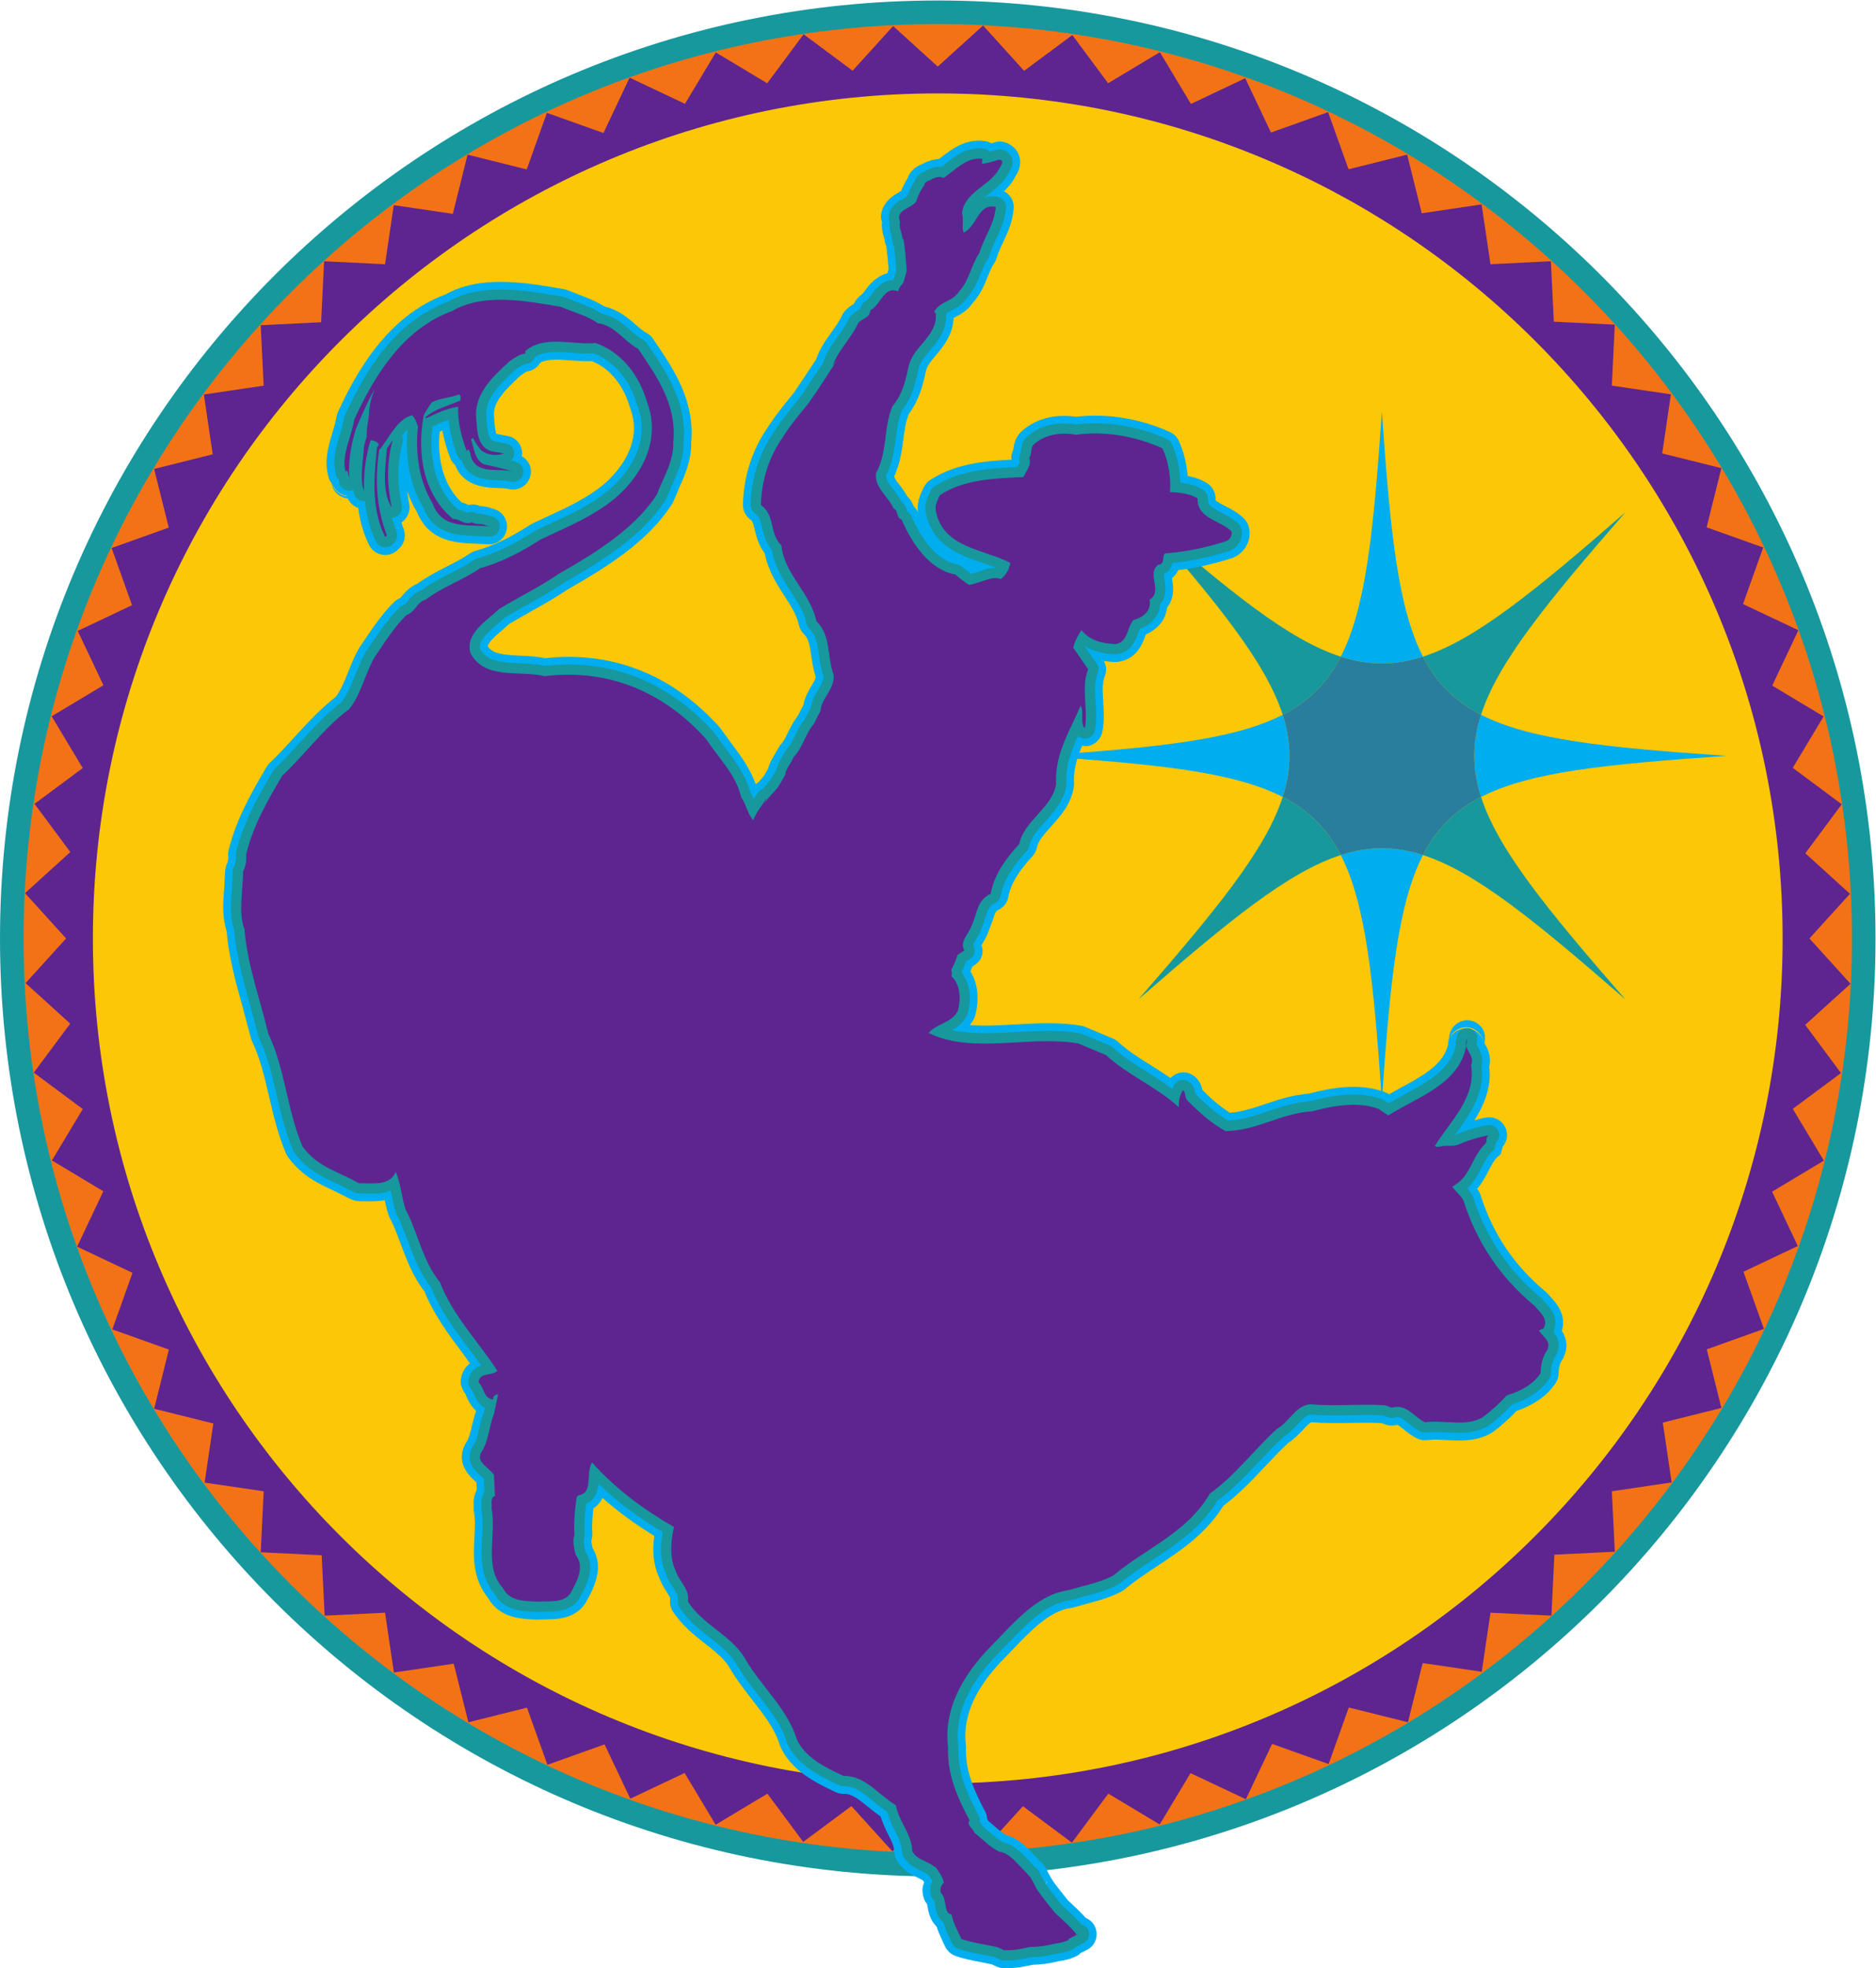 <?xml version="1.0" encoding="UTF-8" standalone="no"?>
<svg
   xmlns:dc="http://purl.org/dc/elements/1.1/"
   xmlns:cc="http://creativecommons.org/ns#"
   xmlns:rdf="http://www.w3.org/1999/02/22-rdf-syntax-ns#"
   xmlns:svg="http://www.w3.org/2000/svg"
   xmlns="http://www.w3.org/2000/svg"
   viewBox="0 0 642.04 673.413"
   height="673.413"
   width="642.04"
   xml:space="preserve"
   id="svg2"
   version="1.1"><defs
     id="defs6" /><g
     transform="matrix(1.333,0,0,-1.333,0,673.413)"
     id="g10"><g
       transform="scale(0.1)"
       id="g12"><path
         id="path14"
         style="fill:#17989d;fill-opacity:1;fill-rule:nonzero;stroke:none"
         d="M 4815.27,2642.96 C 4815.27,1313.26 3737.34,235.313 2407.62,235.313 1077.93,235.313 0,1313.26 0,2642.96 0,3972.66 1077.93,5050.6 2407.62,5050.6 c 1329.72,0 2407.65,-1077.94 2407.65,-2407.64 v 0" /><path
         id="path16"
         style="fill:#f47216;fill-opacity:1;fill-rule:nonzero;stroke:none"
         d="M 4754.72,2642.96 C 4754.72,1346.7 3703.89,295.867 2407.62,295.867 1111.36,295.867 60.531,1346.7 60.531,2642.96 c 0,1296.27 1050.829,2347.1 2347.089,2347.1 1296.27,0 2347.1,-1050.83 2347.1,-2347.1 v 0" /><path
         id="path18"
         style="fill:#5e2590;fill-opacity:1;fill-rule:nonzero;stroke:none"
         d="m 4645.6,2642.96 105.45,-116.29 -116.32,-105.47 91.89,-123.74 -123.75,-91.86 79.76,-132.89 -132.88,-79.73 66,-139.47 -139.49,-66.01 52.47,-146.72 -146.71,-52.46 37.58,-150.46 -150.46,-37.59 22.72,-153.57 -153.57,-22.74 7.65,-155.11 -155.12,-7.64 -7.64,-156.511 -156.5,7.645 -22.36,-151.68 -151.66,22.344 -37.85,-151.903 -151.9,37.821 -51.77,-145.176 -145.19,51.77 -67.19,-142.161 -142.15,67.188 -79.18,-131.895 -131.89,79.18 -93.5,-125.801 -125.77,93.528 -104.04,-114.602 -114.61,104.035 -116.3,-105.449 -105.46,116.309 -123.73,-91.868 -91.86,123.731 -132.88,-79.746 -79.75,132.883 -139.47,-66.008 -66,139.472 -146.72,-52.468 -52.47,146.726 -150.46,-37.578 -37.59,150.449 -153.58,-22.722 -22.737,153.582 -155.105,-7.657 -7.633,155.122 -156.516,7.62 7.645,156.53 -151.688,22.34 22.364,151.67 -151.922,37.83 37.832,151.92 -145.192,51.77 51.774,145.18 -142.149,67.21 67.188,142.12 -131.891,79.18 79.168,131.9 -125.785,93.51 93.508,125.77 -114.598,104.06 104.051,114.58 -105.461,116.3 116.309,105.47 -91.875,123.73 123.734,91.87 -79.738,132.88 132.879,79.75 -66,139.46 139.472,66 -52.464,146.73 146.734,52.45 -37.606,150.47 150.465,37.59 -22.73,153.58 153.582,22.72 -7.649,155.11 155.11,7.65 7.64,156.52 156.508,-7.65 22.356,151.68 151.67,-22.35 37.83,151.92 151.91,-37.84 51.77,145.2 145.19,-51.77 67.18,142.14 142.17,-67.19 79.16,131.9 131.89,-79.18 93.51,125.79 125.79,-93.5 104.04,114.59 114.58,-104.05 116.3,105.46 105.46,-116.31 123.76,91.87 91.86,-123.74 132.87,79.74 79.73,-132.88 139.47,66.02 66.02,-139.48 146.72,52.46 52.46,-146.73 150.46,37.6 37.6,-150.46 153.56,22.72 22.74,-153.57 155.11,7.65 7.65,-155.11 156.49,-7.64 -7.63,-156.51 151.67,-22.35 -22.33,-151.68 151.9,-37.83 -37.83,-151.91 145.19,-51.77 -51.77,-145.18 142.15,-67.18 -67.2,-142.17 131.9,-79.16 -79.16,-131.9 125.78,-93.51 -93.51,-125.78 114.6,-104.04 -104.04,-114.6 v 0" /><path
         id="path20"
         style="fill:#fbc707;fill-opacity:1;fill-rule:nonzero;stroke:none"
         d="m 4576.76,2642.96 c 0,-1197.98 -971.16,-2169.12 -2169.14,-2169.12 -1197.97,0 -2169.112,971.14 -2169.112,2169.12 0,1197.98 971.142,2169.13 2169.112,2169.13 1197.98,0 2169.14,-971.15 2169.14,-2169.13 v 0" /><path
         id="path22"
         style="fill:#00adef;fill-opacity:1;fill-rule:nonzero;stroke:none"
         d="m 3293.26,3217.13 c -125.31,-64.26 -319.78,-84.09 -629.57,-105.47 309.79,-21.37 504.25,-41.22 629.55,-105.47 23.2,71.98 23.2,138.96 0.02,210.94 v 0" /><path
         id="path24"
         style="fill:#00adef;fill-opacity:1;fill-rule:nonzero;stroke:none"
         d="m 3442.41,2857.02 c 64.27,-125.31 84.09,-319.76 105.47,-629.56 21.39,309.8 41.21,504.25 105.48,629.56 -71.99,23.2 -138.95,23.2 -210.95,0 v 0" /><path
         id="path26"
         style="fill:#00adef;fill-opacity:1;fill-rule:nonzero;stroke:none"
         d="m 3653.35,3366.29 c -64.26,125.32 -84.08,319.76 -105.47,629.55 -21.38,-309.79 -41.2,-504.23 -105.46,-629.55 71.99,-23.17 138.95,-23.17 210.93,0 v 0" /><path
         id="path28"
         style="fill:#00adef;fill-opacity:1;fill-rule:nonzero;stroke:none"
         d="m 3802.51,3006.19 c 125.31,64.25 319.76,84.1 629.57,105.47 -309.81,21.38 -504.26,41.21 -629.58,105.47 -23.18,-71.98 -23.18,-138.96 0.01,-210.94 v 0" /><path
         id="path30"
         style="fill:#17989d;fill-opacity:1;fill-rule:nonzero;stroke:none"
         d="m 3802.51,3006.19 c -67.28,-34.51 -114.64,-81.87 -149.15,-149.17 134.03,-43.16 285.58,-166.64 519.75,-370.59 -203.94,234.18 -327.43,385.71 -370.6,519.76 v 0" /><path
         id="path32"
         style="fill:#17989d;fill-opacity:1;fill-rule:nonzero;stroke:none"
         d="m 3442.42,3366.29 c -134.04,43.17 -285.57,166.66 -519.75,370.6 203.92,-234.19 327.41,-385.71 370.59,-519.76 67.29,34.51 114.64,81.87 149.16,149.16 v 0" /><path
         id="path34"
         style="fill:#17989d;fill-opacity:1;fill-rule:nonzero;stroke:none"
         d="m 3802.5,3217.13 c 43.18,134.05 166.67,285.57 370.61,519.76 -234.18,-203.94 -385.72,-327.43 -519.76,-370.6 34.52,-67.29 81.86,-114.65 149.15,-149.16 v 0" /><path
         id="path36"
         style="fill:#17989d;fill-opacity:1;fill-rule:nonzero;stroke:none"
         d="m 3293.24,3006.19 c -43.16,-134.05 -166.65,-285.58 -370.57,-519.76 234.18,203.95 385.69,327.42 519.74,370.59 -34.51,67.3 -81.86,114.66 -149.17,149.17 v 0" /><path
         id="path38"
         style="fill:#287e9c;fill-opacity:1;fill-rule:nonzero;stroke:none"
         d="m 3802.51,3006.19 c -23.19,71.98 -23.19,138.96 -0.01,210.94 -67.29,34.51 -114.63,81.87 -149.15,149.16 -71.98,-23.17 -138.94,-23.17 -210.93,0 -34.52,-67.29 -81.87,-114.65 -149.16,-149.16 23.18,-71.98 23.18,-138.96 -0.02,-210.94 67.31,-34.51 114.66,-81.87 149.17,-149.17 72,23.2 138.96,23.2 210.95,0 34.51,67.3 81.87,114.66 149.15,149.17 v 0" /><path
         id="path40"
         style="fill:#00adef;fill-opacity:1;fill-rule:nonzero;stroke:none"
         d="m 1971.09,3954.63 c 0.43,0.7 0.95,1.4 1.39,2.1 0.03,0.04 0.06,0.09 0.09,0.14 -0.52,-0.73 -1.01,-1.48 -1.48,-2.24 v 0" /><path
         id="path42"
         style="fill:#00adef;fill-opacity:1;fill-rule:nonzero;stroke:none"
         d="m 1693.52,999.609 c -0.46,0.901 -0.59,2.031 -1.02,2.931 -0.6,1.72 -1.5,3.06 -2.02,4.82 0.78,-2.67 1.79,-5.26 3.04,-7.751 v 0" /><path
         id="path44"
         style="fill:#00adef;fill-opacity:1;fill-rule:nonzero;stroke:none"
         d="m 4009.84,1636.09 c 2.13,7.04 3.43,13.9 3.43,20.35 0,30.92 -21.13,54.2 -30.65,64.67 l -5.82,6.66 c -1.62,1.87 -5.11,5.65 -7.03,7.24 -81.56,67.28 -136.63,148.67 -168.35,248.83 -0.73,2.29 -1.62,4.49 -2.68,6.62 -1.85,3.73 -4.13,6.49 -6.24,9.69 12.66,15.33 21.54,31.59 29.02,46.05 7.77,15.03 14.49,28 24.21,37.01 6.33,5.86 5.93,1.77 8.19,10.1 0,0 2.1,7.74 4.19,15.41 6.88,8.23 11.13,18.39 11.13,29.26 0,4.34 -0.61,8.7 -1.9,13.05 -6.66,22.54 -29.23,36.44 -52.36,32.26 -9.94,-1.79 -19.77,-4.65 -29.61,-7.24 21.93,34.94 39.45,73.64 39.45,119.1 0,5.72 -0.93,11.8 -1.51,17.75 1.38,5.67 2.16,11.15 2.16,16.3 0,20.23 -8.97,36 -13.65,44.22 l -0.54,0.99 0.99,9.23 c 2.45,22.71 -12.23,42.33 -34.32,48.06 -22.1,5.73 -45.17,-7.04 -54.06,-28.07 -2.44,-5.8 -2.68,-11.75 -3.68,-17.66 0.04,0.6 0.02,1.21 0.1,1.82 0,0 -0.2,-1.83 -0.31,-2.81 -0.59,-3.77 -2.34,-7.48 -2.34,-11.27 0,-1.11 0.12,-2.21 0.17,-3.32 -11.7,-51.47 -66.24,-80.92 -124.02,-111.95 0,0 -13.73,-7.78 -27.47,-15.56 -0.07,0.04 -0.89,0.61 -0.89,0.61 -3.01,2.03 -6.23,3.7 -9.62,4.99 -66.68,25.13 -142.89,10.15 -195.65,-3.96 -41.83,-3.24 -77.95,-15.15 -112.76,-26.96 -30.42,-10.31 -59.43,-19.68 -89.6,-22.07 -21.41,13.19 -45.04,32.67 -70.59,58.32 -2.3,10.65 -8.08,30.23 -29.55,40.93 -18.07,9 -38.82,4.06 -52.58,-9.92 -15.93,10.94 -31.95,21.09 -47.7,30.94 -31.29,19.58 -60.82,38.07 -87.09,61.99 -3.87,3.52 -8.33,6.36 -13.18,8.38 l -70.88,29.76 c -3.18,1.34 -6.48,2.31 -9.88,2.91 -55.96,9.79 -113.94,6.51 -169.98,3.37 -40.73,-2.29 -80.12,-4.36 -116.53,-1.51 3.82,4.93 7.61,9.97 10.77,16.25 1.38,2.79 2.5,5.71 3.3,8.73 3.63,13.62 5.84,28.86 5.84,44.45 0,23.54 -5.3,47.72 -18.27,68.39 1.66,3.79 3.2,8 4.78,12.12 3.11,2.1 7.41,5 7.41,5 12.62,8.5 19.01,21.7 19.01,35.51 0,4.9 -1.03,9.83 -2.65,14.7 1.71,3.04 3.54,6.24 3.54,6.24 4.74,7.74 10.27,17.33 14.18,28.52 0.77,1.95 1.67,4.29 1.9,5.07 -0.19,-0.61 -0.49,-1.07 -0.67,-1.68 2.93,7.9 9.7,26.06 9.7,26.06 6.47,20.71 8.33,23.24 14.14,25.93 13.64,6.32 23.33,18.89 25.96,33.68 5.72,32 25.39,65.22 61.93,104.56 5.88,6.32 9.87,14.19 11.49,22.67 3.18,16.61 19.14,34.4 36.06,53.23 24.53,27.34 52.35,58.32 58.81,102.88 0.32,2.19 0.47,4.4 0.47,6.6 0,0.88 -0.02,1.75 -0.08,2.61 -0.17,3.03 -0.25,6.04 -0.25,9.02 0,30.25 8.91,57.93 21.08,86.56 5.77,-0.89 11.51,-1.69 17.39,-0.3 17.44,4.16 30.88,18.04 34.47,35.61 2.81,13.79 3.71,27.46 3.71,40.95 0,12.16 -0.74,24.18 -1.46,36 -0.65,10.7 -1.29,21.16 -1.29,30.92 0,13.38 1.21,25.46 5.2,35.08 2.36,5.68 3.51,11.68 3.51,17.65 0,7.51 -2.28,14.78 -5.88,21.5 9.47,-1.47 18.48,-2.26 26.58,-2.69 2.48,-0.12 4.94,-0.05 7.41,0.22 49.76,5.41 64.97,46.56 72.28,66.33 0,0 0.91,2.24 1.73,4.24 14.93,6.75 30.11,17.24 40.96,32.53 7.82,11.02 11.77,23.56 13.61,36.49 11.72,15.28 15.4,32.37 15.4,47.14 0,10.57 -1.58,19.89 -2.67,26.34 0,0 -0.21,1.57 -0.3,2.33 6.25,4.65 11.94,11.37 16.33,20.54 45,5.34 87.64,14.68 136.94,30.29 1.75,0.55 3.47,1.21 5.15,1.98 25.46,11.57 41.03,36.43 41.03,61.93 0,7.09 -1.21,14.23 -3.74,21.14 -2.29,6.3 -5.93,12 -10.67,16.74 -14.93,14.94 -32.5,24 -48.03,31.98 -8.46,4.35 -22.53,11.62 -25.02,15.53 -0.03,0.09 -0.16,0.52 -0.16,1.79 0,0.19 0.04,1.69 0.04,2.21 0,14.82 -7.15,28.8 -19.28,37.46 -15.34,10.95 -33.8,16.83 -52.33,20.35 -2.74,32.39 -10.56,64.34 -22.98,90.56 -4.62,9.76 -12.54,17.58 -22.35,22.1 -75.67,34.85 -163.17,48.78 -241.41,39.23 -53.1,7.94 -102.93,-4.55 -137.84,-35.77 -19.22,-16.44 -21.81,-37.96 -23.02,-48.38 0,0 -0.03,-0.27 -0.04,-0.33 -3.13,-6.36 -5.24,-13.12 -5.24,-20.19 0,-1.77 0.72,-3.5 0.93,-5.26 -72.37,-3.66 -145.79,-10.71 -209.5,-52.55 -7.2,-4.73 -13.46,-12.58 -17.07,-20.41 l -2.44,-5.31 c -4.78,-10.11 -12.25,-25.84 -12.25,-46.51 0,-3.33 0.4,-6.91 0.82,-10.5 -2.62,5.83 -6.33,10.98 -10.97,15.19 -2.5,7.27 -7.16,17.23 -16.72,26.11 -6.16,10.76 -12.94,20.48 -19.48,28.8 -8.16,10.41 -12.92,17.22 -13.93,22.11 14.82,32.45 19.72,65.5 23.54,95.11 3.03,23.56 6.14,45.71 13.84,65.09 27.1,35.81 36.87,76.43 44.71,112.94 3.66,12.34 13.7,24.36 25.39,38.27 18.78,22.35 43.2,52.37 45.05,95.3 1.14,0.6 1.8,1 3.22,1.72 12.81,6.53 31.75,16.35 46.67,37.58 19.53,21.94 29.37,46.1 38.01,67.55 5.15,12.81 10.03,24.92 16.03,33.42 3.01,4.26 5.26,9 6.69,14.01 3.48,12.32 9.49,25.11 15.85,38.65 11.72,24.9 24.99,53.11 27.76,88.45 0.09,1.21 0.15,2.43 0.15,3.63 0,17.27 -9.94,32.42 -24.85,40.28 9.77,9.3 19.02,19.94 26.53,32.9 0.95,1.64 3.12,6.86 3.86,8.6 l -1.99,-4.69 1.11,1.79 c 4.8,7.67 17.54,28.01 9.22,52.6 -5.2,15.35 -17.01,27.17 -33.27,33.26 -8.97,3.36 -16.88,4.31 -26.15,1.84 0,0 -6.32,-1.69 -11.94,-3.21 -4.85,2.77 -10.22,4.72 -16.07,5.57 -50.41,7.36 -87.2,-21.6 -114.05,-42.73 0,0 -2.88,-2.18 -4.58,-3.45 -11.92,-0.23 -26.05,-3.61 -42.08,-12.33 -23.99,-9.23 -34.18,-24.34 -38.36,-37.13 -6.29,-9.71 -11.73,-20.36 -16.38,-32.04 -2.51,-1.52 -5.22,-3.17 -5.22,-3.17 -30.98,-17.34 -46.55,-39 -46.55,-64.61 0,-4.09 1.86,-8.65 2.66,-12.94 -0.17,-2.15 -0.62,-4.49 -0.62,-6.51 0,-13.59 3.25,-24.33 5.42,-31.53 l 1.51,-5.4 -0.04,1.26 c 0.2,-6.81 2.15,-13.52 4.83,-19.92 1.23,-11.06 3.36,-30.02 3.36,-30.02 0,-0.07 1.44,-16.75 1.44,-16.75 0,0 0.51,-6.3 0.92,-11.45 -1.15,-4.08 -1.58,-5.6 -2.99,-10.62 -28.5,-6.73 -47.4,-30.44 -55.98,-42.11 -3.16,-4.31 -7.94,-10.82 -10.11,-12.52 l 1.11,0.68 c -8.97,-5.42 -16.67,-14.45 -21.06,-24.47 -6.79,-4 -16.37,-9.97 -25.06,-20.68 -2.67,-3.27 -4.86,-6.89 -6.53,-10.76 -5.54,-12.8 -15.36,-26.45 -25.77,-40.91 -14.53,-20.21 -30.72,-43.11 -39.52,-70.08 -6.61,-9.94 -56.23,-84.48 -56.23,-84.48 l -10.85,-13.51 c -15.47,-18.9 -38.56,-47.21 -55.88,-74.68 -40.88,-58.1 -63.35,-127.29 -64.98,-200.11 -0.02,-0.34 -0.02,-0.69 -0.02,-1.03 0,-15.02 7.34,-29.13 19.7,-37.75 4.77,-3.33 6.7,-9.01 10.87,-26.82 4,-17.07 9.81,-39.17 25.4,-59.37 8.13,-42.33 29.5,-76.97 49.36,-107.53 16.84,-25.93 32.76,-50.42 38.37,-76.66 1.94,-9.04 6.56,-17.3 13.25,-23.67 11.87,-11.33 14.96,-29.56 19.01,-58.39 2.24,-15.94 5.35,-33.72 10.77,-51.44 -0.15,-4.88 -5.19,-13.33 -10.6,-22.32 -8.06,-13.36 -17.39,-29.69 -21.16,-49.99 -4.43,-8.6 -11.94,-23.2 -13.49,-26.22 -10.77,-14.18 -18.73,-28.96 -25.21,-42.36 -6.41,-13.3 -11.96,-24.77 -19.25,-32.3 -2.68,-2.75 -8.24,-12.8 -10.14,-16.12 l -5.84,-10.19 c -5.66,-9.15 -12.88,-20.85 -16.22,-35.09 -0.58,-1.01 -11.47,-19.57 -11.47,-19.57 l -11.65,-13.69 c 0,0 -1.62,-1.95 -1.95,-2.35 -2.52,-1.36 -4.77,-3.17 -7.04,-4.93 -14.05,39.78 -38.58,73.4 -61.28,103.28 l -27.92,38.39 c -0.94,1.28 -3.11,4.21 -4.17,5.39 -121,134.67 -275.27,195.3 -446.41,176.44 -21.43,4.16 -43.02,5.58 -64.02,6.44 -48.55,2 -71.22,5.58 -84.05,23.66 1.54,10.93 17.25,25.32 37.88,42.73 0,0 11.53,10.2 17.83,15.76 5.38,3.07 54.13,30.95 54.13,30.95 31.72,17.64 64.42,35.99 95.32,57.07 101.46,57.85 205.68,122.42 267.75,218.87 1.41,2.19 3.3,6.17 4.32,8.56 l 13.44,31.59 c 14.88,33.27 31.65,70.79 31.65,114.99 0,1.5 -0.03,3.02 -0.08,4.55 0.66,7.88 1.17,15.7 1.17,23.3 0,94.93 -49.28,167.71 -93.21,232.58 l -5.99,8.86 c -4.18,6.17 -9.82,11.28 -16.38,14.8 -9.04,4.85 -18.78,13.36 -29.1,22.37 -19.86,17.34 -44.64,37.76 -78.72,45.54 -21.45,13.25 -43.71,22.34 -63.74,29.73 l -29.34,11.53 c -2.93,1.15 -7.88,2.79 -10.98,3.32 l -11.2,1.91 c -91.37,15.65 -204.61,34.72 -294.77,-16.05 -147.398,-55.06 -227.511,-198.3 -274.918,-301.8 -1.859,-4.07 -3.121,-8.38 -3.742,-12.8 -1.57,-11.27 -5.64,-24.69 -9.961,-38.9 -7.023,-23.12 -15.238,-50.13 -15.238,-78.61 0,-12.92 1.684,-26.14 5.941,-39.44 1.575,-4.89 4.246,-8.98 7.239,-12.77 2.496,-17.3 14.625,-31.42 31.55,-36.8 3.196,-1.02 6.45,-1.52 9.7,-1.79 5.351,-11.74 15.156,-20.26 26.754,-24.28 4.371,-32.19 12.546,-64.39 28.089,-95.49 6.618,-13.22 19.192,-22.47 33.797,-24.84 14.606,-2.37 29.449,2.42 39.919,12.88 l 4.39,4.38 c 8.79,8.8 13.48,20.57 13.48,32.56 0,5.55 -1,11.15 -3.07,16.52 -2.12,5.52 -3.75,11.17 -5.57,16.76 15.53,10.14 23.78,28.89 19.97,47.65 -2.31,11.42 -4.01,22.3 -5.36,32.95 6.37,-18.04 14.49,-36.04 25.02,-53.62 31.06,-77.11 103.3,-80.06 151.87,-81.57 l 30.99,-1.67 c 23.79,-1.28 44.62,15.97 48.02,39.55 0.33,2.22 0.48,4.43 0.48,6.6 0,21.07 -14.45,39.95 -35.47,44.92 0,0 -1.49,0.35 -2.99,0.7 -12.07,5.37 -23.58,6.01 -30.83,6.25 -9.14,4.51 -19.27,5.05 -29.34,2.99 -0.44,0.19 -1.13,0.49 -1.13,0.49 -4.27,1.95 -10.2,4.39 -17.16,6.39 -45.84,43.38 -57.49,103.42 -57.49,151.97 0,10.5 0.75,19.98 1.56,29.1 2.29,1.08 4.54,2.06 6.84,3.1 5.18,-27.12 12.96,-52.17 20.45,-71.36 2.66,-6.84 7.14,-12.29 12.29,-16.9 21.56,-56.21 80.25,-58.47 110.12,-59.32 9.68,-0.28 20.65,-0.58 26.26,-2.15 24.05,-6.72 49.08,6.98 56.38,30.86 1.38,4.49 2.03,9.03 2.03,13.49 0,16.44 -9.24,31.44 -23.76,39.62 0.37,2.29 1.09,4.49 1.09,6.86 0,1.54 -0.09,3.09 -0.26,4.65 -2.19,20.22 -16.41,36.41 -36.41,40.1 0,0 -19.37,3.58 -28.93,5.35 -3.56,5.82 -4.9,23.91 -5.47,31.97 l -1.08,13.05 c -0.19,1.91 -0.28,3.8 -0.28,5.69 0,32.88 27.85,61.57 66.64,97.79 0,0 0.52,0.48 0.84,0.77 1.95,1.34 3.93,2.7 3.93,2.7 4.37,3.05 11.7,8.15 14,8.52 l -0.01,-0.01 c 14.64,1.86 26.71,10.89 34.01,22.9 19.18,9.9 48.92,7.73 80.29,5.29 17.15,-1.33 34.7,-2.4 51.95,-1.76 45.14,-18.16 80.56,-60.23 97.2,-117.74 0.34,-1.19 0.74,-2.37 1.19,-3.53 6.67,-17.58 9.5,-34.53 9.5,-50.63 0,-68.08 -50.74,-121.03 -76.4,-143.46 -43.57,-36.4 -95.06,-60.13 -149.59,-85.25 l -33.28,-15.48 c -1.95,-0.91 -3.54,-1.81 -5.34,-2.98 -52.34,-33.92 -98.75,-56.07 -141.89,-67.72 -5.08,-1.37 -9.89,-3.6 -14.21,-6.59 -18.63,-12.89 -39.13,-23.32 -60.84,-34.35 -24.79,-12.6 -50.27,-26.11 -74.89,-43.77 -19,-7.54 -31.15,-21.65 -38.72,-31.02 l -4.85,-5.66 c -5.82,-2.23 -11.16,-5.59 -15.64,-9.95 -29.148,-28.33 -52.121,-62.32 -74.339,-95.2 l -13.75,-20.18 c -0.672,-1 -1.485,-2.28 -2.09,-3.33 -11.746,-20.56 -20.067,-41.49 -28.117,-61.74 -9.348,-23.5 -18.434,-45.46 -31.317,-63.02 -38.738,-29.86 -73.379,-67.31 -106.781,-103.89 -21.527,-23.57 -41.856,-45.85 -62.527,-65.25 -3.149,-2.94 -5.856,-6.32 -8.059,-10.03 -40.914,-68.8 -79.195,-137 -97.973,-214.95 -0.851,-3.53 -1.285,-7.14 -1.285,-10.78 0,-2.01 0.137,-4.05 0.41,-6.06 0.082,-0.68 0.125,-1.44 0.125,-2.29 0,-4.23 -1.082,-10.17 -2.996,-13.74 -3.183,-5.97 -5.054,-15.9 -5.406,-22.66 l -2.016,-39.2 c -1.312,-16.87 -2.699,-34.68 -2.699,-52.56 0,-20.64 2.719,-41.12 8.68,-60.58 5.957,-68.01 23.355,-130.52 40.269,-190.95 l 21.758,-82.04 c 0.738,-2.8 2.063,-6.78 3.317,-9.39 20.726,-43.12 31.941,-91.26 43.824,-142.23 11.312,-48.56 23.012,-98.75 43.84,-146.77 1.402,-3.2 3.164,-6.26 5.257,-9.08 35.356,-47.65 78.583,-67.61 116.719,-85.2 l 41.418,-20.75 c 6.289,-3.17 17.293,-6.25 24.332,-6.31 l 17.852,-0.12 c 13.363,-0.31 30.277,-0.46 47.457,2.69 2.648,-12.81 5.523,-25.84 10,-38.88 0.777,-2.29 1.73,-4.47 2.847,-6.6 11.06,-20.88 19.5,-43.68 28.45,-67.79 15,-40.49 30.95,-82.17 60.58,-120.86 23.67,-58.92 61.26,-109.61 97.97,-158.48 6.72,-8.96 12.36,-17.46 18.76,-26.15 -13.95,-11.02 -22.38,-26.02 -23.68,-46 -0.03,-0.54 -0.04,-1.06 -0.04,-1.59 0,-12.39 8.78,-28.27 16.98,-37.15 l -4.52,4.91 2.7,-5.97 c 3.48,-8.03 10.54,-23.85 24.58,-36.18 -4.55,-13.1 -7.94,-26.12 -10.64,-37.79 -4.09,-17.7 -7.62,-32.98 -14.78,-43.25 -1.39,-1.98 -2.61,-4.09 -3.66,-6.27 -5.43,-11.22 -7.63,-21.63 -7.63,-31.14 0,-31.66 24.43,-53.42 35.17,-62.97 0.6,-0.55 1.33,-1.21 2,-1.83 0.41,-8.51 0.54,-11.2 0.96,-19.91 -4.44,-8.8 -7.82,-19.21 -7.82,-33.61 0,-1.63 0.04,-3.3 0.1,-5.02 l 0.11,-3.24 0.28,2.55 c -0.24,-2.24 -0.41,-5.17 -0.41,-8.06 0,-2.89 0.16,-5.77 0.58,-7.97 1.86,-9.92 2.49,-20.68 2.49,-31.98 0,-11.15 -0.61,-22.84 -1.23,-34.86 -0.63,-12.04 -1.29,-24.78 -1.29,-37.89 0,-38.7 6.65,-80.39 36.09,-116.535 28.21,-51.27 83.94,-54.168 117.68,-55.684 l 7.32,-0.339 c 1.16,-0.071 5.61,0.105 6.78,0.156 l 16.45,0.457 c 27.36,0.137 73.14,0.371 100.85,39.953 0.97,1.387 1.89,2.867 2.7,4.336 l 1.79,3.289 c 11.27,20.547 28.75,52.48 28.75,87.007 0,15.97 -4.09,32.46 -13.9,48.67 -2.11,8.73 -2.93,14.51 -2.93,16.82 0,0.95 0.07,1.49 0.11,1.72 l -0.3,-1.08 c 1.26,4.5 2.58,11.41 2.58,16.47 0,0.49 -0.01,0.95 -0.03,1.38 -0.32,5.68 -0.48,11.56 -0.48,17.63 0,15.41 1.36,31.95 3.3,48.59 10.85,7.28 18.5,16.7 23.42,26.95 38.74,-34.45 83.18,-66.99 132.81,-97.45 -1.53,-12 -2.43,-23.53 -2.43,-34.4 0,-27.66 5.27,-51.55 15.2,-72.56 5.04,-14.364 12.3,-26.435 18.55,-35.985 5.65,-8.664 9.71,-15.137 9.71,-18.313 0,-0.183 -0.01,-0.371 -0.04,-0.515 -0.37,-2.364 -0.56,-4.786 -0.56,-7.168 0,-8.887 2.58,-17.618 7.48,-25.149 23.75,-36.394 55.38,-61.16 83.28,-83 27.19,-21.285 50.67,-39.676 64.45,-65.183 0.35,-0.614 0.7,-1.258 1.08,-1.875 16.49,-27.352 36,-52.45 54.88,-76.7 29.87,-38.398 58.1,-74.668 70.04,-114.148 0.56,-1.875 1.23,-3.672 2.02,-5.449 27.99,-62.727 91.16,-92.961 137.29,-115.02 l 4.75,-2.265 c 6.65,-3.184 14,-4.747 21.37,-4.524 19.36,0.617 36.62,-12.715 63.19,-34.492 9.77,-8.016 20.12,-16.004 31.01,-23.711 5.29,-16.277 11.83,-31.336 18.55,-44.414 8.75,-17.02 16.31,-31.719 16.58,-45.691 0.15,-7.786 2.27,-15.383 6.16,-22.122 15.35,-26.582 38.26,-37.343 53.42,-44.48 5.9,-2.754 10.87,-5.168 14.44,-7.863 0.94,-1.356 1.71,-2.52 2.44,-3.641 -2.04,-6.535 -4.28,-13.059 -4.28,-19.914 0,-7.449 1.22,-15 3.72,-22.469 1.72,-5.117 4.58,-9.668 7.93,-13.879 l 1.68,-8.371 c 1.71,-9.988 6.07,-33.492 22.75,-49.187 4.79,-13.817 10.32,-26.895 15.9,-38.504 l 6.07,-12.812 c 5.16,-10.918 14.65,-19.883 25.98,-24.055 21.02,-7.703 44.62,-12.195 67.45,-16.562 0,0 20.03,-4.051 26.05,-5.293 5.02,-2.254 12.84,-5.781 12.84,-5.781 5.27,-2.363 10.94,-3.719 16.69,-4.004 28.98,-1.406 54.36,3.879 75.28,8.457 22.65,0.684 44.74,3.566 65.73,8.937 35.19,5.086 49.27,14.277 53.91,17.383 1.57,1.035 2.39,2.754 3.79,3.965 7.78,3.769 16.15,7.832 16.15,7.832 16.1,7.781 25.17,23.602 25.17,40.398 0,5.879 -1.11,11.867 -3.41,17.644 -4.55,11.457 -13.66,19.602 -24.37,24.301 -11.39,12.617 -23.26,24.246 -35.08,35.117 0,0 -7.96,7.371 -11.04,10.25 -3.39,4.262 -11.66,14.719 -11.66,14.719 -11.37,14.199 -22.11,27.609 -30.65,41.094 -3.83,7.043 -13.21,24.277 -13.21,24.277 0.5,-0.926 3.07,-5.398 3.51,-6.375 l -2.36,5.242 c -3.75,8.399 -9.87,15.696 -17.32,20.938 -4.69,5.293 -9.44,10.605 -9.44,10.605 l -8.66,9.035 c -15.45,16.524 -37.96,39.149 -67.02,47.09 -10.97,5.547 -21.87,14.922 -34.42,25.945 0,0 -6.21,5.262 -11.92,10.149 -1.39,2.226 -2.45,3.543 -3.82,5.34 -0.41,6.398 -1.55,12.844 -4.69,18.722 -25.33,47.723 -49.93,99.043 -49.93,156.61 0,2.461 0.04,4.933 0.15,7.422 0.01,0.566 0.03,1.132 0.03,1.699 0,1.828 -0.11,3.625 -0.32,5.441 -0.94,7.86 -1.42,15.692 -1.42,23.535 0,61.719 29.09,123.29 88.39,187.45 2.24,2.324 30.51,31.574 30.51,31.574 48.18,50.683 98,103.074 153.16,109.832 2.32,0.281 6.11,1.211 8.38,1.828 l 34.3,9.676 c 28.85,7.656 58.69,15.547 87.67,31.496 2.61,1.414 5.07,3.113 7.34,5.008 25.9,21.633 53.86,40.093 83.45,59.653 61.36,40.52 124.51,82.67 169.13,154.29 39.63,29.64 74.21,65.99 107.52,101.44 20.48,21.8 39.87,42.38 59.41,60.28 15.44,9.99 27.25,22.33 37.62,33.47 7.4,7.99 17.39,18.68 22.08,19.5 33.1,-2.77 66.92,-2.44 99.74,-1.75 28.07,0.57 54.58,0.93 80.2,-0.54 4.71,-1.72 9.71,-3.57 9.71,-3.57 8.81,-3.23 18.4,-3.7 27.49,-1.34 3.66,0.96 4.42,1.16 18.9,-10.71 9.25,-7.57 20.77,-17 35.69,-24.04 8.19,-3.82 17.3,-5.19 26.23,-3.9 13.47,1.97 29.73,1.06 46.93,0.1 36.06,-2 76.92,-4.29 115.96,17.57 1.63,0.91 3.2,1.9 4.68,2.98 20.48,14.98 42.55,35 60.97,54.22 33.94,11.66 74.91,32.63 100.21,71.72 4.46,6.91 7,14.9 7.34,23.12 0.67,16.26 3.17,27.13 7.68,33.21 1.43,1.93 2.7,3.98 3.8,6.11 6.28,12.07 8.72,23.32 8.72,33.55 0,15.31 -5.49,28.05 -11.72,38.09 z m -147.06,489.79 c -0.14,-3.26 -1.3,-6.96 -2.92,-10.68 1.29,4.69 2.92,10.68 2.92,10.68 z m -2088.2,1791.64 c -0.01,0.55 -0.01,1.09 -0.03,1.64 0.02,-0.54 0.03,-1.64 0.03,-1.64 z m -500.37,-177.23 c -3.07,2.23 -6.18,3.73 -9.29,5.23 3.15,-1.25 5.9,-2.77 9.29,-5.23 z M 3757.6,1969.76 c -0.02,0.06 -0.04,0.1 -0.05,0.15 1.81,1.36 3.6,2.73 5.52,4.04 -1.74,-1.5 -3.59,-2.86 -5.47,-4.19 z m 20.67,175.77 c 0.09,0.49 0.12,0.97 0.23,1.46 0.98,0.74 2.26,1.52 4.64,3.72 -1.83,-1.69 -3.19,-3.46 -4.87,-5.18 z m -1293.28,433.76 c 1.82,-4.57 2.42,-9.38 2.71,-14.17 0,0 0,-0.01 -0.01,-0.01 -0.81,4.75 -0.9,9.66 -2.7,14.18 z m 2.76,-14.41 c 0,0 0,0.01 0,0.01 0.02,-0.5 0.28,-0.98 0.29,-1.49 -0.01,0.01 -0.23,0.99 -0.29,1.48 z m -177.38,1918.11 c -0.07,-0.01 -0.12,-0.02 -0.18,-0.03 0.06,0.01 0.11,0.02 0.18,0.03 z M 3762.18,2414.97 c 22.4,1.14 42.1,-15.34 47.02,-37.18 l 0.16,-0.57 c 0,-0.01 0,-0.03 0,-0.04 -5.86,20.69 -25.63,36.09 -47.11,34.94 -18.02,-0.97 -33.61,-11.31 -40.34,-27.11 5.92,17.12 21.23,28.99 40.27,29.96 z m -680.32,-155.68 c 0.05,-0.13 0.11,-0.24 0.23,-0.45 -0.47,0.48 -0.92,0.87 -1.4,1.37 0.89,-0.91 1.15,-1.04 1.17,-0.92 z m -31.94,1529.58 v -0.01 c 0,-1.12 -0.04,-2.24 -0.12,-3.37 0.08,1.12 0.06,2.26 0.12,3.38 z m -440.04,120.99 c -3.18,-3.16 -5.16,-7.03 -7.24,-10.84 1.14,2.92 3.07,6.7 7.24,10.84 z m -298.49,646.46 c -1.12,-3.09 -2.71,-5.97 -3.67,-9.1 1.12,3.63 2.24,6.46 3.67,9.1 z m -5.29,-74.33 c -6.05,-1.85 -11.7,-4.95 -16.71,-8.88 5,4.33 10.47,7.29 16.71,8.88 z m -27.27,-19.62 2.54,3.65 c 0.92,1.32 2.36,1.81 3.38,3 -2.11,-2.11 -4.23,-4.22 -5.92,-6.65 z M 853.02,3809.29 c 0.476,-0.56 0.847,-1.19 1.339,-1.73 6.27,-15.55 20.079,-26.29 36.356,-28.54 0.16,-0.46 0.246,-0.95 0.355,-1.42 -17.84,2.07 -32.847,14.08 -38.05,31.69 z m 392.09,-65.75 c 0.41,-0.41 0.85,-0.49 1.24,-0.94 -0.37,0.41 -0.91,0.54 -1.29,0.94 0.02,0 0.03,0 0.05,0 z m -5.31,4.03 c -0.16,0 -0.17,0 -0.33,0.01 -1.41,1.07 -2.76,2.19 -4.27,3.09 1.51,-0.67 2.96,-2.03 4.6,-3.1 z M 2381.09,163.262 c 1.3,-1.512 2.42,-3.211 3.92,-4.551 -1.87,1.672 -3.1,3.273 -3.92,4.551 z m 1.91,54.074 c -0.89,0.301 -1.3,0.82 -2.1,1.152 1.83,-0.82 3.74,-1.691 5.34,-2.258 l -3.24,1.106 z m -2.31,20.215 c 1.73,3.828 4.19,7.324 6.99,10.652 -2.61,-3.418 -4.69,-7.09 -6.99,-10.652 z m 321.3,-12.617 c 0,0 -1.82,3.367 -2.47,4.55 0.73,-1.261 2.05,-3.781 2.47,-4.55 z m -12.68,3.113 -0.52,-2.391 c -2.79,-13.156 -11.22,-23.195 -22.43,-29.074 -0.25,0.383 -0.5,0.742 -0.75,1.094 11.73,6.406 20.91,17.324 23.7,30.371 v 0" /><path
         id="path46"
         style="fill:#00adef;fill-opacity:1;fill-rule:nonzero;stroke:none"
         d="m 2623.67,3945.46 c 0.29,0.26 0.67,0.44 0.97,0.7 0.2,0.19 0.3,0.41 0.53,0.59 -0.51,-0.42 -1.01,-0.85 -1.5,-1.29 v 0" /><path
         id="path48"
         style="fill:#17989d;fill-opacity:1;fill-rule:nonzero;stroke:none"
         d="m 1987.85,3944.23 c 0.26,0.44 0.55,0.86 0.85,1.29 -0.02,-0.04 -0.61,-0.89 -0.85,-1.29 v 0" /><path
         id="path50"
         style="fill:#17989d;fill-opacity:1;fill-rule:nonzero;stroke:none"
         d="m 1711.16,1008.45 c -0.27,0.53 -0.34,1.2 -0.6,1.75 -0.32,0.94 -0.85,1.71 -1.13,2.66 0.44,-1.51 1.02,-3 1.73,-4.41 v 0" /><path
         id="path52"
         style="fill:#17989d;fill-opacity:1;fill-rule:nonzero;stroke:none"
         d="m 861.973,3836.67 c -0.047,0.63 -0.055,1.22 -0.075,1.83 v 0 c 0.012,-0.61 0.028,-1.21 0.075,-1.83 v 0" /><path
         id="path54"
         style="fill:#17989d;fill-opacity:1;fill-rule:nonzero;stroke:none"
         d="m 3987.75,1633.48 c 3.77,8.08 5.7,15.84 5.7,23.04 0,23.34 -16.35,41.35 -25.43,51.34 l -6.78,7.78 c -0.96,1.11 -2.91,3.22 -4.02,4.14 -83.41,68.81 -142.16,155.66 -174.62,258.09 -0.41,1.32 -0.91,2.57 -1.53,3.78 -3.98,8.02 -9.06,14.23 -14.14,19.96 17.32,16.42 27.82,35.78 37.07,53.66 8.26,15.95 16.06,31.06 28.32,42.44 3.66,3.38 3.4,0.92 4.67,5.75 0,0 2.78,10.5 4.51,17.02 4.63,4.86 8,10.72 8,17.53 0,2.46 -0.35,4.95 -1.08,7.44 -3.8,12.87 -16.69,20.84 -29.92,18.42 -27.74,-5.04 -54.98,-13.51 -82.99,-25.24 l 0.01,0.01 c 32.84,44.91 69.52,95.08 69.52,157.12 0,6.3 -0.86,12.87 -1.66,19.43 1.43,4.91 2.35,9.67 2.35,14.1 0,14.94 -6.79,26.87 -11.05,34.36 -1.46,2.54 -2.72,4.94 -3.61,6.99 l 1.5,13.89 c 1.39,12.97 -6.98,24.19 -19.61,27.46 -12.63,3.28 -25.82,-4.02 -30.89,-16.03 -1.41,-3.31 -1.34,-6.7 -2.11,-10.04 0.03,0.32 0.01,0.65 0.05,0.99 0,0 -0.13,-1.25 -0.17,-1.53 -0.86,-3.9 -2.45,-7.79 -2.45,-11.73 0,-1.36 0.34,-2.74 0.44,-4.12 -12.03,-62.47 -74.32,-96.05 -134.69,-128.48 0,0 -22.27,-12.6 -37.76,-21.36 -5.46,3.69 -11.02,7.47 -11.02,7.47 -1.7,1.16 -3.55,2.12 -5.49,2.85 -61.94,23.34 -134.83,8.6 -184.99,-4.89 -40.34,-2.8 -75.84,-14.62 -110.12,-26.23 -33.73,-11.44 -65.8,-21.92 -100.74,-23.54 -25.34,14.67 -53.43,37.51 -83.75,68.46 -0.25,1.1 -0.49,2.24 -0.49,2.24 -1.47,7.58 -4.5,23.36 -19.89,31.03 -11.7,5.83 -25.9,2.19 -33.34,-8.56 -2.42,-3.48 -3.77,-8.08 -5.67,-12.17 -20.86,15.39 -42.01,29.59 -62.95,42.69 -32.05,20.06 -62.32,39.01 -89.9,64.12 -2.23,2.01 -4.76,3.63 -7.52,4.79 l -70.88,29.76 c -1.83,0.75 -3.72,1.31 -5.66,1.66 -53.73,9.39 -110.54,6.19 -165.48,3.1 -58.11,-3.27 -113.6,-5.91 -162.97,5.18 14.15,7.94 28.84,18.85 38.46,38.07 0.79,1.6 1.41,3.28 1.88,4.99 3.24,12.14 5.23,25.74 5.23,39.54 0,22.65 -5.91,45.61 -20.08,64 -0.01,1.29 -0.58,2.45 -0.7,3.73 3.76,7.57 7.33,16.04 10.7,25.43 1.08,0.73 11.85,7.97 11.85,7.97 7.01,4.71 10.39,12.36 10.39,20.35 0,4.88 -1.28,9.87 -3.75,14.4 0.22,3.07 5.21,11.26 8.26,16.23 4.59,7.47 9.54,15.95 12.75,25.51 0.45,1.15 1.04,2.63 1.15,3.1 -0.09,-0.36 -0.3,-0.66 -0.41,-1.02 1.95,5.25 9.63,25.94 9.63,25.94 6.53,20.94 10.3,31.31 24.67,37.96 7.79,3.62 13.33,10.8 14.84,19.25 6.4,35.89 27.66,72.28 66.88,114.51 3.37,3.62 5.63,8.11 6.57,12.96 4.21,22 21.96,41.77 40.77,62.7 22.66,25.26 48.34,53.87 53.95,92.53 0.19,1.25 0.27,2.52 0.27,3.77 0,0.5 -0.01,1 -0.04,1.5 -0.19,3.36 -0.28,6.7 -0.28,10.01 0,40.13 13.78,75.85 30.38,112.1 6.34,-5.68 14.8,-8.53 23.25,-6.52 9.95,2.38 17.66,10.31 19.7,20.34 2.49,12.24 3.29,24.68 3.29,37.12 0,11.64 -0.7,23.26 -1.4,34.7 -0.67,11.05 -1.34,21.85 -1.34,32.17 0,15.59 1.51,30.06 6.72,42.6 1.34,3.25 2.01,6.68 2.01,10.09 0,5.23 -1.57,10.45 -4.62,14.9 0,0 -20.74,30.17 -30.69,44.64 25.35,-15.52 53.26,-19.79 76.77,-21.03 1.41,-0.08 2.83,-0.03 4.24,0.11 37.62,4.1 49.07,35.07 55.9,53.58 1.58,4.24 3.37,8.58 5.13,12.07 13.86,4.82 29.61,14.63 39.97,29.26 7.18,10.11 10.72,21.44 11.32,33.26 11.06,12.01 14.08,26.22 14.08,39.01 0,8.73 -1.36,16.79 -2.41,23.02 -0.73,4.32 -1.83,10.89 -1.83,14.86 0,0.63 0.13,0.96 0.18,1.43 9.63,3.5 18.15,12.09 22.26,28.12 48.49,4.87 93.28,14.17 145.85,30.82 1,0.32 1.99,0.69 2.95,1.13 18.05,8.21 29.39,26.3 29.39,44.3 0,4.75 -0.8,9.5 -2.47,14.05 -1.3,3.6 -3.39,6.86 -6.09,9.57 -12.75,12.75 -28.89,21.06 -43.12,28.38 -27.79,14.32 -35.87,20.55 -35.87,34.8 0,0.45 0.05,1.97 0.05,2.26 0,8.48 -4.1,16.46 -11.02,21.41 -16.57,11.82 -39.03,16.87 -59.69,19.34 -0.97,35.21 -8.56,70.86 -21.98,99.18 -2.65,5.57 -7.17,10.05 -12.78,12.63 -73.21,33.72 -157.93,47.15 -233.23,37.43 -48.75,8.02 -94.31,-3.02 -125.48,-31.35 -12.88,-10.71 -14.64,-26.13 -15.71,-35.33 l -0.65,-4.67 3.23,5.03 c -3.48,-5.43 -7.01,-14.6 -7.01,-22.03 0,-2.04 0.27,-3.95 0.88,-5.62 0.11,-0.33 0.17,-0.72 0.17,-1.15 0,-2.51 -2.2,-6.8 -6.46,-14.16 -73.93,-3.44 -149.62,-8.48 -212.77,-49.98 -4.12,-2.7 -7.69,-7.17 -9.76,-11.65 l -2.76,-6.02 c -4.5,-9.48 -10.36,-21.84 -10.36,-37.97 0,-3.4 0.25,-6.96 0.84,-10.7 16.34,-85.65 89.02,-110.34 147.41,-130.16 11.86,-4.03 23.15,-8.04 33.88,-12.25 -15.78,0.31 -30.09,-4.5 -41.82,-8.5 l -10.47,-3.4 -6.18,-1.81 c 0,0 -3.28,-0.85 -6.21,-1.61 -0.34,0.24 -1.5,1.08 -1.5,1.08 l -19.41,15.3 c -3.38,2.67 -10.05,6.89 -14.3,7.66 -64.11,11.5 -104.38,91.46 -118.73,125.3 -2.04,4.79 -5.74,8.38 -10.01,11.21 -0.14,0.44 -0.32,1.02 -0.32,1.02 -1.75,5.96 -5.22,16.83 -15.2,24.82 -5.86,10.95 -12.85,20.82 -19.57,29.38 -11.84,15.09 -18.97,24.78 -18.97,35.95 0,0.26 0.05,0.52 0.06,0.78 15.8,31.39 20.42,63.77 24.47,95.18 3.27,25.37 6.5,49.3 15.55,71.33 26.57,33.36 35.79,73.36 43.45,109.07 0,0 0.06,0.3 0.09,0.46 4.8,16.38 16.69,30.59 29.32,45.62 18.45,21.94 41.08,48.85 41.08,87.5 0,2.02 -0.17,4.12 -0.3,6.21 3.5,2.67 7.69,5.18 13.63,8.19 12.56,6.39 28.04,14.4 40.23,32.32 17.73,19.62 26.98,42.4 35.11,62.6 5.6,13.91 10.89,27.05 18.2,37.43 1.73,2.43 3.01,5.14 3.83,8 3.93,13.87 10.28,27.39 17,41.68 10.99,23.36 23.44,49.86 25.94,81.59 1.02,12.99 -7.62,24.76 -20.32,27.69 -14.32,3.3 -25.89,1.7 -35.87,-2.01 3.33,2.7 6.47,5.31 10.29,8.26 17.55,13.6 37.46,29.02 50.32,51.22 0.64,1.12 1.73,3.72 2.2,4.91 l -0.54,-1.39 1.66,2.76 c 4.39,7.02 12.57,20.08 7.26,35.8 -1.88,5.59 -7.19,15.75 -21.5,21.12 -5.14,1.92 -9.65,2.47 -14.95,1.04 0,0 -19.65,-5.26 -20.51,-5.52 -3.86,3.87 -8.78,6.78 -14.63,7.63 -42.02,6.13 -73.61,-18.74 -99.01,-38.72 0,0 -5.37,-4.05 -10.68,-8.05 -10.78,1.08 -24.09,-0.98 -40.57,-10.4 -18.22,-6.87 -25.33,-17.77 -27.83,-26.97 -7.27,-10.66 -13.61,-23.26 -18.51,-36.89 -2.77,-2.39 -7.19,-5.05 -11.58,-7.51 -11.74,-6.57 -36.29,-20.32 -36.29,-47.75 0,-3.64 1.57,-8.08 2.52,-12.22 -0.25,-2.34 -0.66,-4.79 -0.66,-6.95 0,-10.57 2.56,-19.07 4.59,-25.75 1.44,-4.78 2.29,-7.73 2.29,-10.3 0,-0.2 -0.06,-1.61 -0.06,-2.13 0,-5.77 1.78,-11.38 4.86,-16.05 1.32,-11.77 3.38,-30.27 3.38,-30.27 0,-0.04 1.36,-15.8 1.36,-15.8 0,0 0.86,-10.88 1.22,-15.45 -1.43,-5.08 -4.02,-14.31 -5.64,-20.08 -0.13,-0.21 -2.16,-3.4 -3.68,-5.79 -27.04,-0.57 -44.35,-23.85 -53.67,-36.53 -5.27,-7.17 -11.24,-15.31 -15.85,-17.69 -7.35,-3.79 -11.96,-11.52 -13.37,-19.69 -1.28,-0.79 -4.32,-2.69 -4.32,-2.69 -6.25,-3.63 -14.8,-8.59 -22.18,-17.68 -1.51,-1.86 -2.76,-3.93 -3.72,-6.14 -6.38,-14.77 -16.81,-29.27 -27.86,-44.61 -14.98,-20.83 -30.49,-42.37 -38,-67.79 0,0 -57.69,-86.69 -57.69,-86.69 l -11.67,-14.57 c -15.31,-18.7 -38.27,-46.82 -54.98,-73.49 -38.64,-54.9 -59.89,-120.33 -61.43,-189.24 0,-0.19 0,-0.4 0,-0.59 0,-8.58 4.19,-16.64 11.25,-21.57 11.15,-7.77 14.26,-19.12 18.8,-38.5 3.97,-16.95 9.42,-37.33 24.44,-54.96 6.39,-40.87 27.03,-73.96 47.65,-105.7 17.87,-27.49 34.74,-53.47 41.12,-83.27 1.11,-5.16 3.75,-9.88 7.57,-13.53 17.45,-16.63 20.92,-41.32 24.94,-69.9 2.38,-17.01 5.23,-34.49 10.92,-51.66 0.08,-0.78 0.15,-1.57 0.15,-2.34 0,-9.69 -5.31,-19.03 -13.55,-32.7 -7.92,-13.14 -16.41,-28.03 -19.11,-46.09 -3.18,-6.21 -14.24,-27.68 -15.23,-29.61 -10.52,-13.18 -17.93,-27.37 -24.64,-41.27 -6.87,-14.22 -13.34,-27.64 -22.86,-37.46 -1.62,-1.67 -4.66,-7.16 -5.79,-9.21 l -7.57,-13.74 c -5.18,-8.37 -9.83,-18.03 -12.52,-28.6 -1.03,-1.82 -2.98,-5.27 -2.98,-5.27 l -12.31,-20.98 -13.93,-16.63 c 0,0 -2.81,-3.38 -4.36,-5.25 -5.31,-2.2 -10.2,-5.41 -13.45,-10.28 0,0 -8.54,-12.82 -10.47,-15.72 -2.25,4.93 -5.2,9.9 -8.52,14.94 -10.97,43.9 -37.48,79.57 -63.56,113.87 l -28.67,39.46 c -0.54,0.74 -1.78,2.41 -2.38,3.08 -117.27,130.53 -266.81,189.04 -432.58,169.85 -20.93,4.4 -42.75,5.65 -63.98,6.52 -52,2.14 -84.96,5.56 -102.95,36.88 -0.28,1.7 -0.7,3.41 -0.7,5.08 0,19.15 18.52,36.39 45.56,59.2 0,0 14.54,12.85 19.06,16.84 3.21,1.83 56.03,32.03 56.03,32.03 31.75,17.66 64.51,35.99 95.01,56.9 99.38,56.66 201.38,119.74 261.05,212.49 0.82,1.26 1.9,3.52 2.48,4.89 l 13.87,32.64 c 14.73,32.93 29.94,66.94 29.94,106.84 0,1.53 -0.04,3.09 -0.09,4.64 0.7,7.75 1.16,15.41 1.16,22.87 0,89.35 -47.49,159.45 -89.8,221.95 l -6.01,8.89 c -2.39,3.52 -5.61,6.43 -9.36,8.45 -11.01,5.91 -21.56,15.13 -32.73,24.88 -19.71,17.21 -42.23,36.01 -73.11,42.03 -20.55,13.29 -42.16,21.84 -63.22,29.61 l -30.52,12 c -1.69,0.67 -4.5,1.6 -6.28,1.9 l -11.23,1.92 c -88.63,15.18 -198.59,33.79 -282.84,-14.29 -140.1,-51.38 -215.543,-183.1 -265.574,-292.34 -1.063,-2.33 -1.781,-4.79 -2.137,-7.31 -1.781,-12.81 -6.082,-26.93 -10.633,-41.9 -6.878,-22.66 -14.406,-47.43 -14.406,-72.76 0,-8.25 1.86,-16.58 3.738,-24.89 v -0.01 c 0.653,-2.89 0.372,-5.76 1.293,-8.64 1.36,-4.23 4.336,-7.16 7.332,-9.98 0.024,-0.1 0.043,-0.19 0.075,-0.29 l 0.187,-3.22 c 0.668,-10.84 8.008,-19.79 18.356,-23.08 5.879,-1.88 11.992,-1.26 17.519,0.99 0.938,-4.42 2,-8.79 3.656,-12.83 4.473,-10.83 15.504,-17.14 26.942,-16 3.351,-35.18 11.375,-70.42 28.125,-103.91 3.777,-7.56 10.965,-12.84 19.308,-14.2 8.352,-1.35 16.829,1.39 22.809,7.37 l 4.38,4.38 c 5.03,5.02 7.71,11.75 7.71,18.6 0,3.17 -0.57,6.37 -1.76,9.44 -4.55,11.85 -8.37,23.86 -11.62,36.05 3.09,0.09 6.2,0.69 9.19,1.9 11.75,4.75 18.44,17.2 15.92,29.62 -12.16,59.94 -11.47,110.84 2.19,160.18 1.72,6.23 1.05,12.6 -1.51,18.11 4.67,6.03 9.45,11.58 14.39,16.14 -0.88,-10.95 -1.87,-21.85 -1.87,-34.15 0,-51.21 9.57,-112.23 43.14,-167.77 25.93,-67.25 88.79,-69.67 135.14,-71.12 l 32.45,-1.77 c 13.6,-0.74 25.49,9.12 27.44,22.59 1.95,13.48 -6.74,26.31 -19.99,29.46 l -8.04,1.9 c 1.25,-0.3 1.99,-1.05 2.93,-1.45 -0.14,0 -0.7,0.04 -0.86,0.05 -9.39,4.64 -19,5.96 -25.77,6.18 0,0 -4.02,0.23 -4.9,0.29 -7.5,4.61 -17.06,5.64 -25.29,2.1 -0.55,0.22 -7.04,2.82 -7.04,2.82 -4.85,2.22 -11.24,4.44 -18.34,6.02 -54.46,48.37 -67.84,116.29 -67.84,170.35 0,15.64 1.18,29.47 2.67,41.94 13.69,6.76 27.6,12.99 41.23,17.74 3.65,-34.82 13.71,-67.83 23.03,-91.73 2.13,-5.46 6.06,-9.44 10.75,-12.23 15.7,-48.58 63.94,-50.59 93.86,-51.44 11.85,-0.34 23.06,-0.66 30.99,-2.87 13.75,-3.84 28.05,3.98 32.22,17.64 0.79,2.55 1.16,5.15 1.16,7.7 0,11.03 -6.99,21.28 -17.99,24.94 -0.43,0.14 -0.99,0.27 -1.42,0.41 0.05,-0.02 0.11,-0.01 0.17,-0.03 -0.07,0.02 -0.15,0.02 -0.23,0.04 -3.69,1.21 -8.02,2.3 -12.05,3.44 4.83,4.84 8.44,10.7 8.44,17.64 0,0.88 -0.05,1.77 -0.15,2.67 -1.25,11.55 -9.38,20.8 -20.8,22.9 0,0 -25.6,4.73 -31.5,5.82 -12.65,4.54 -16.13,20.2 -18.16,49.36 l -1.01,12.25 c -0.25,2.62 -0.38,5.22 -0.38,7.77 0,44.26 37.03,78.82 72.89,112.3 0,0 0.97,0.9 1.91,1.78 2.02,1.38 5.04,3.46 5.04,3.46 9.97,6.94 16.42,11.23 23.2,11.95 10.36,1.09 18.63,8.15 21.92,17.49 24.36,15.88 59.12,13.6 95.98,10.73 18.2,-1.41 36.81,-2.59 54.39,-1.5 52.51,-19.62 93.41,-67.3 112.17,-132.17 0.21,-0.68 0.43,-1.36 0.69,-2.02 7.66,-20.21 10.91,-39.59 10.91,-57.93 0,-75.64 -55.23,-133.52 -83.28,-158.02 -45.91,-38.36 -98.56,-62.62 -154.3,-88.31 l -33.1,-15.39 c -1.11,-0.52 -2.02,-1.04 -3.05,-1.7 -54.09,-35.06 -102.33,-58.03 -147.48,-70.22 -2.91,-0.78 -5.66,-2.05 -8.12,-3.76 -19.74,-13.67 -40.81,-24.38 -63.14,-35.72 -25,-12.7 -50.72,-26.11 -74.91,-43.86 -15.15,-5.36 -25.04,-16.76 -32.28,-25.73 -3.01,-3.72 -8.05,-9.97 -10.16,-10.72 l 0.03,0.01 c -4.14,-1.2 -8.88,-3.65 -11.96,-6.66 -27.687,-26.91 -50.085,-60.05 -71.746,-92.09 l -13.855,-20.35 c -0.387,-0.57 -0.856,-1.31 -1.199,-1.91 -11.059,-19.34 -19.121,-39.63 -26.918,-59.24 -10.082,-25.36 -19.785,-49.21 -34.789,-69.06 -38.547,-29.13 -73.41,-67 -107.067,-103.87 -21.797,-23.86 -42.383,-46.4 -63.593,-66.33 -1.797,-1.68 -3.344,-3.61 -4.614,-5.72 -40.109,-67.45 -77.609,-134.23 -95.75,-209.49 -0.48,-2.01 -0.726,-4.08 -0.726,-6.16 0,-1.15 0.078,-2.31 0.23,-3.46 0.195,-1.47 0.297,-3.11 0.297,-4.88 0,-7.11 -1.641,-16.15 -5.312,-23.04 -1.825,-3.42 -2.895,-9.07 -3.086,-12.95 l -2.071,-41.16 c -1.277,-16.37 -2.625,-33.68 -2.625,-50.87 0,-20.13 2.438,-39.83 8.438,-57.87 5.703,-66.63 22.996,-128.58 39.769,-188.49 l 21.953,-82.84 c 0.426,-1.6 1.176,-3.87 1.895,-5.37 21.676,-45.07 33.129,-94.25 45.258,-146.3 11.109,-47.68 22.601,-97.01 42.73,-143.36 0.801,-1.86 1.809,-3.61 3.008,-5.2 32.348,-43.61 71.383,-61.62 109.145,-79.06 l 43.113,-21.64 c 3.601,-1.81 9.871,-3.56 13.91,-3.59 l 18.727,-0.16 c 18.933,-0.37 41.847,-0.82 61.918,7.54 0.8,-3.83 1.68,-7.43 2.48,-11.38 3.03,-15.08 6.16,-30.69 11.29,-45.65 0.45,-1.31 0.99,-2.56 1.64,-3.77 11.65,-22.05 20.31,-45.42 29.49,-70.15 14.79,-39.87 30.32,-80.94 59.26,-117.91 22.62,-57.61 60.1,-107.9 96.57,-156.45 10.75,-14.3 21.52,-28.94 32.02,-43.67 -14.16,-4.75 -31.32,-15.27 -33.02,-41.61 -0.03,-0.41 -0.04,-0.82 -0.04,-1.23 0,-7.55 4.27,-15.79 9.72,-20.91 l -0.57,0.54 4.44,-9.1 c 4.41,-10.22 11.77,-27.05 28.72,-35.67 -0.75,-3.6 -2.08,-9.89 -2.16,-10.3 -5.13,-13.51 -8.47,-27.1 -11.52,-40.28 -4.36,-18.85 -8.48,-36.66 -17.81,-50.07 -0.79,-1.12 -1.49,-2.33 -2.09,-3.56 -3.88,-8.03 -5.47,-15.47 -5.47,-22.32 0,-23.23 18.36,-39.58 28.38,-48.5 2.92,-2.6 5.7,-5.21 8.2,-7.75 0.44,-9.17 1.06,-21.81 1.61,-33.29 -6.45,-9.41 -8.11,-20.48 -8.11,-27.98 0,-2.05 0.06,-3.82 0.13,-5.21 l 0.09,-5.03 0.04,0.25 c -0.2,-1.36 -0.3,-2.88 -0.3,-4.41 0,-1.63 0.13,-3.27 0.4,-4.73 2.13,-11.36 2.83,-23.24 2.83,-35.58 0,-11.58 -0.63,-23.6 -1.26,-35.94 -0.62,-12.09 -1.27,-24.57 -1.27,-37.2 0,-36.55 5.98,-73.968 33.03,-105.843 22.72,-42.539 68.35,-44.825 101.91,-46.336 l 7.44,-0.332 c 0.68,-0.051 3.18,0.046 3.87,0.078 l 18.26,0.562 c 26.57,0.129 62.93,0.305 84.78,31.516 0.56,0.793 1.08,1.64 1.55,2.492 l 1.8,3.32 c 10.74,19.59 26.2,47.793 26.2,77.233 0,13.02 -4.19,26.22 -12,39.1 -3.5,12.87 -4.71,21.44 -4.71,26.89 0,3.28 0.39,5.5 0.93,7.01 0.99,2.8 1.5,5.75 1.5,8.73 0,0.49 -0.02,0.98 -0.05,1.47 -0.33,5.98 -0.49,12.22 -0.49,18.62 0,19.31 1.82,40.15 4.7,60.85 22.87,10.02 29.28,32.29 31.52,50.96 45.74,-44.36 100.94,-85.82 164.69,-123.88 -2.59,-15.65 -4.36,-30.6 -4.36,-44.13 0,-25.02 4.63,-46.42 13.53,-64.93 4.2,-12.7 10.86,-23.462 17,-32.856 8.04,-12.305 12.95,-20.293 12.95,-28.977 0,-1.207 -0.1,-2.437 -0.3,-3.699 -0.21,-1.367 -0.32,-2.742 -0.32,-4.109 0,-5.059 1.47,-10.071 4.27,-14.36 21.97,-33.648 50.92,-56.336 78.92,-78.269 27.72,-21.7 53.91,-42.196 69.64,-71.328 16.5,-27.43 35.66,-52.039 54.18,-75.829 31.03,-39.894 60.34,-77.57 73.35,-120.566 0.32,-1.055 0.7,-2.109 1.16,-3.105 25.03,-56.106 82,-83.36 127.79,-105.266 l 4.76,-2.293 c 3.81,-1.816 8,-2.695 12.21,-2.57 27.77,0.879 50.27,-17.598 76.33,-38.965 11.13,-9.11 22.84,-18.231 35.34,-26.582 4.81,-17.567 12.02,-33.699 19.25,-47.774 9.87,-19.218 18.4,-35.808 18.76,-54.328 0.09,-4.441 1.3,-8.789 3.52,-12.633 12.25,-21.222 30.26,-29.699 44.73,-36.503 7.21,-3.364 13.42,-6.301 18.75,-10.45 0.24,-0.187 0.67,-0.343 0.95,-0.519 3.55,-4.852 6.88,-10.508 9.84,-16.746 -3.43,-6.887 -5.53,-14.18 -5.53,-21.758 0,-5.324 0.85,-10.715 2.63,-16.008 1.18,-3.547 4.89,-8.555 7.42,-11.297 l -0.59,0.645 c 1.41,-2.141 2.74,-9.895 3.52,-14.543 1.74,-10.176 5.24,-30.567 20.39,-41.199 4.54,-14.485 10.33,-28.235 16.59,-41.282 l 6.22,-13.125 c 2.96,-6.238 8.38,-11.348 14.85,-13.738 19.49,-7.168 42.29,-11.516 64.34,-15.723 0,0 24.56,-4.953 28.47,-5.754 3.83,-1.746 14.84,-6.699 14.84,-6.699 3.01,-1.367 6.24,-2.137 9.54,-2.293 26.97,-1.309 50.53,3.699 71.46,8.301 21.88,0.488 43.13,3.367 63.32,8.523 0.11,0.031 0.23,0.051 0.35,0.078 21.55,2.91 37.69,7.812 47.92,14.621 1.69,1.121 2.75,2.852 4.13,4.312 8.03,3.898 18.13,8.781 18.13,8.781 9.2,4.473 14.41,13.516 14.41,23.125 0,3.359 -0.64,6.777 -1.96,10.09 -3.08,7.762 -10.02,12.149 -17.65,14.336 -11.76,13.563 -24.54,25.965 -37.24,37.625 0,0 -10.14,9.426 -12.23,11.36 -2.3,2.898 -12.53,15.82 -12.53,15.82 -11.73,14.637 -22.81,28.484 -31.93,42.898 -2.54,4.649 -13,23.938 -13,23.938 0.29,-0.52 1.76,-3.086 2.01,-3.625 l -0.93,2.031 -1.89,4.285 c -2.38,5.422 -6.62,9.614 -11.56,12.641 -5.11,5.73 -10.45,11.746 -10.45,11.746 -0.02,0.019 -9.39,9.758 -9.39,9.758 -15.12,16.179 -35.46,36.679 -60.32,42.254 -13.66,6.621 -25.76,17.16 -39.73,29.406 0,0 -9.58,8.203 -14.84,12.664 -2.62,4.629 -5.42,8.527 -7.93,11.406 0.15,1.184 1.03,2.207 1.03,3.391 0,4.234 -1.02,8.476 -3.08,12.332 -26.51,49.961 -52.23,103.801 -52.23,165.773 0,2.723 0.05,5.477 0.14,8.25 0.01,0.332 0.01,0.645 0.01,0.977 0,1.027 -0.06,2.082 -0.17,3.105 -1.04,8.711 -1.57,17.414 -1.57,26.075 0,66.777 30.82,132.695 93.68,200.683 0.07,0.059 30.65,31.719 30.65,31.719 50.6,53.203 102.89,108.223 165.07,115.82 1.33,0.188 3.49,0.703 4.78,1.055 l 35.25,9.973 c 27.7,7.324 56.35,14.921 83.24,29.695 1.47,0.812 2.87,1.769 4.18,2.851 26.76,22.347 56.47,41.997 85.22,60.977 60.46,39.94 122.8,81.4 165.27,151.32 39.51,28.99 74.3,65.73 107.88,101.45 21.09,22.48 41.05,43.71 61.5,62.32 14.23,8.84 25.52,20.68 35.43,31.37 14.26,15.36 23.67,24.81 35.2,25.84 33.02,-3.01 67.37,-2.5 100.68,-1.8 28.15,0.57 57.13,1.05 84.47,-0.64 4.59,-1.7 12.66,-4.68 12.66,-4.68 5.03,-1.85 10.52,-2.11 15.7,-0.77 13.44,3.52 19.84,-1 36.38,-14.53 8.85,-7.25 18.88,-15.47 31.59,-21.45 4.68,-2.19 9.88,-2.99 14.98,-2.24 15.43,2.26 32.66,1.28 50.88,0.29 33.38,-1.88 71.19,-3.99 105.24,15.06 0.92,0.52 1.82,1.09 2.67,1.7 20.51,15 43.8,36.15 61.81,55.35 31.56,10.23 71.09,29.32 94.44,65.41 2.54,3.93 3.99,8.5 4.18,13.2 0.86,20.89 4.41,34.47 11.52,44.11 0.82,1.09 1.55,2.28 2.17,3.49 4.68,8.99 6.53,17.26 6.53,24.79 0,14.82 -7.22,26.55 -14.11,35.14 z m -202.59,750.13 c 0.25,-0.37 0.53,-0.69 0.78,-1.07 -0.25,0.37 -0.51,0.71 -0.78,1.07 z m -22.05,11.1 c 8.18,0.42 15.61,-3.36 20.68,-9.37 -4.96,5.47 -12.16,8.78 -19.96,8.62 -9.72,-0.18 -18.22,-5.68 -22.63,-13.86 -0.03,0.25 -0.15,0.47 -0.19,0.71 4.1,8.08 12.39,13.4 22.1,13.9 z M 2468.5,2562.27 c -0.57,3.26 -0.62,6.65 -1.84,9.74 1.23,-3.13 1.86,-6.42 1.86,-9.7 0,-0.01 -0.02,-0.03 -0.02,-0.04 z m 506.95,1013.87 c 2.58,0.13 5.3,0.82 8,1.43 -2.36,-0.84 -4.86,-1.27 -8,-1.43 z m 54.75,212.73 v -0.01 c 0,-0.63 -0.02,-1.28 -0.08,-1.93 0.06,0.64 0.04,1.3 0.08,1.94 z m -467.57,824.98 c 4.3,1.17 10.18,2.77 10.18,2.77 -6.22,-1.68 -7.9,-3.56 -10.18,-2.77 z m -266.57,-161.09 0.48,0.65 c 2.51,3.43 5.7,5.98 9.25,7.7 -3.79,-2.15 -7.24,-4.95 -9.73,-8.35 z M 900.105,3797.41 c -13.195,-1.71 -25.324,6.43 -28.64,19.13 3.75,-12.56 16.223,-20.82 29.273,-18.75 1.739,0.27 3.211,1.07 4.809,1.65 0.039,-0.19 0.082,-0.39 0.121,-0.58 -1.773,-0.66 -3.605,-1.2 -5.563,-1.45 z m 358.165,-70.93 c 1.33,-0.64 2.79,-1.03 4.33,-2.14 -1.56,1.14 -3.19,1.2 -4.79,2.06 0.15,0.01 0.3,0.08 0.46,0.08 z M 2398.86,229.668 c 1.44,3.156 3.54,6.105 6.3,8.672 -2.76,-2.586 -4.19,-5.781 -6.3,-8.672 z m 270.98,1.66 -0.19,-0.898 c -0.61,-2.742 -2.72,-4.473 -4.11,-6.731 1.61,2.473 3.67,4.731 4.3,7.629 z m -7.54,-12.937 c -1.86,-1.809 -4.17,-2.676 -6.52,-3.809 2.25,1.211 4.69,2.031 6.52,3.809 z m -135.21,135.468 c -0.73,3.184 -2.23,5.465 -3.5,8.086 1.61,-2.539 2.86,-5.285 3.5,-8.086 v 0" /><path
         id="path56"
         style="fill:#5e2590;fill-opacity:1;fill-rule:nonzero;stroke:none"
         d="m 3764.34,2367.67 c 0.97,5.8 1.67,11.78 1.95,18.05 -2.88,-6.81 -3.1,-12.69 -1.95,-18.05 v 0" /><path
         id="path58"
         style="fill:#5e2590;fill-opacity:1;fill-rule:nonzero;stroke:none"
         d="m 896.715,3823.48 c 0.109,-1.63 0.137,-3.21 0.277,-4.87 0.621,0 0.344,2.02 -0.277,4.87 v 0" /><path
         id="path60"
         style="fill:#5e2590;fill-opacity:1;fill-rule:nonzero;stroke:none"
         d="m 3950.98,1636.43 12.27,6.16 c 13.12,24.51 -10.5,41.12 -22.76,56.89 -90.17,74.4 -149.68,165.4 -182.96,270.46 -6.97,14.02 -21,23.63 -28.86,35.9 48.14,25.36 49,77.01 85.77,111.12 5.26,8.76 -1.75,16.65 8.75,21.05 -28.87,-5.24 -56,-14.01 -82.28,-25.38 -13.14,-4.37 -35.02,0.87 -43.78,-4.37 -4.36,0.84 -9.62,-1.78 -13.11,2.59 41.14,64.79 106.79,125.19 92.79,207.46 9.34,20.07 -8.84,31.98 -12.47,49.36 -16.52,-98.01 -126.67,-132.62 -200.24,-178.91 l -24.5,16.64 c -53.41,20.13 -119.04,7.87 -170.71,-6.14 -79.65,-4.37 -141.77,-49.87 -222.31,-50.75 -35.9,19.24 -70.9,50.75 -98.92,79.65 -6.14,6.99 -3.49,21.88 -10.5,25.38 -7.87,-11.36 -12.27,-29.76 -10.51,-43.76 -58.64,53.4 -128.67,80.52 -187.33,133.92 l -70.88,29.75 c -125.2,21.89 -273.1,-28.87 -384.29,27.15 22.77,25.38 59.54,25.38 75.29,56.89 7.01,26.26 7.88,66.53 -16.61,88.4 1.61,5.98 1.32,11.53 -0.62,16.42 6.17,10.82 11.6,24.3 16.05,38.06 5.81,4.6 12.74,8.24 17.81,12.05 -13.99,22.76 13.13,43.77 19.27,65.65 13.98,28.88 12.26,63.02 48.16,79.66 8.73,49 39.37,91.03 73.5,127.78 11.4,59.53 85.77,93.67 94.53,154.06 -4.36,77.03 35.88,136.55 63.02,201.33 9.64,-19.26 -2.62,-42.01 10.51,-58.65 9.63,47.27 -10.51,105.04 8.76,151.43 l -38.52,56.03 c 4.37,16.63 13.14,32.39 21.01,44.64 22.74,-27.14 53.39,-34.14 86.66,-35.9 33.92,3.7 30.23,44.96 47.73,62.47 13.85,1.72 47.68,18.94 40.68,51.33 35.87,21.89 -9.62,67.4 22.74,90.16 17.52,0.88 8.76,21 16.65,28.88 57.77,4.39 105.04,14.88 157.56,31.51 9.63,4.38 16.63,15.75 13.12,25.38 -28.88,28.9 -88.39,32.39 -86.65,84.04 -18.39,13.14 -50.77,15.75 -70.91,16.64 2.63,35.89 -3.49,78.78 -19.25,112.03 -66.53,30.64 -147.06,45.52 -222.33,35.01 -36.78,7.01 -78.79,1.76 -107.67,-24.5 -10.51,-8.76 -4.37,-26.26 -12.26,-34.14 7.01,-19.26 -7.86,-34.14 -14.88,-49.89 -76.13,-3.5 -153.16,-6.14 -214.46,-46.39 -5.23,-12.26 -13.11,-23.64 -10.49,-40.27 18.38,-96.28 124.3,-98.03 191.7,-133.93 l -6.14,-19.26 c -5.07,-8.23 -11.1,-17.33 -19.34,-22.1 -2.31,1.12 -4.81,2.03 -7.9,2.33 -16.44,1.64 -32.65,-6.3 -48.01,-10.72 -9.45,-2.72 -16.77,-5.19 -25.25,-6.65 -12.31,9.32 -25.72,17.73 -34.29,26.65 -68.27,12.25 -113.81,83.14 -138.3,140.92 -14.88,5.26 -7.86,23.64 -21.01,28.88 -13.13,31.52 -49.9,52.53 -44.65,91.04 29.77,53.39 18.39,115.54 42.03,171.56 26.25,29.77 34.13,68.27 42.01,105.04 14.86,51.64 74.41,76.16 69.15,133.05 -1.16,1.38 -2.48,2.46 -3.9,3.36 0.49,1.32 0.98,2.61 1.49,3.85 0.11,0.29 0.25,0.6 0.39,0.88 0.1,-0.06 0.16,-0.15 0.27,-0.22 16.64,24.53 44.63,21.89 61.28,48.15 27.12,28.89 31.48,69.16 52.5,98.92 11.4,40.25 38.52,73.52 42.02,118.17 -45.51,10.49 -47.28,-49.03 -82.26,-65.65 -6.14,10.5 0.87,35.88 -4.4,48.14 4.4,55.14 69.18,70.02 94.55,113.79 2.61,7.87 16.62,20.13 2.61,25.38 -15.73,-3.5 -32.38,-10.5 -46.39,-10.5 l 1.74,12.25 c -39.89,5.82 -68.73,-27.79 -100.01,-49.2 -7.92,4.84 -19.31,3.81 -35.13,-5.73 -7.45,-2.43 -14.17,-5.78 -14.18,-12.55 -8.5,-10.85 -16.5,-26.9 -21.41,-42.86 -15.68,-18.94 -53.28,-20.33 -41.07,-51.59 -3.49,-18.38 6.99,-28.89 6.11,-45.51 1.02,1.21 1.79,2.45 2.47,3.7 0.33,-2.02 0.66,-4.06 1.03,-6.41 2.14,-14.23 3.91,-27.53 4.7,-42.39 0.56,-10.41 2.56,-23.57 2.87,-35.34 l -8.34,-29.67 c -4.56,-5.85 -9.85,-10.91 -12.41,-17.7 -0.59,-1.58 -1.06,-3.26 -1.43,-5.02 -35.36,15.73 -44.19,-34.45 -71.15,-48.38 -0.89,-20.12 -20.14,-19.24 -31.52,-33.26 -16.64,-38.5 -53.39,-70.89 -64.77,-109.41 3.85,5.78 8.02,11.41 12.31,16.97 -24.33,-37.62 -48.41,-75.8 -73.81,-111.47 -7.73,-10.84 -44.28,-52.03 -66.51,-87.85 -35.89,-50.98 -55.27,-111.42 -56.69,-174.78 37.64,-26.25 21.01,-74.4 52.53,-103.29 7,-73.52 74.39,-121.67 90.15,-195.19 37.65,-35.89 27.13,-91.91 43.77,-136.55 4.56,-37.29 -31.82,-60.69 -33.4,-93.75 -6.04,-10.95 -11.77,-22.3 -17.38,-33.77 -21.68,-24.54 -27.85,-59.78 -51.63,-84.31 -5.68,-15.41 -20.91,-30.77 -21.07,-44.78 -5.42,-9.5 -10.66,-19.16 -16.78,-28.8 -9.5,-14.98 -23.49,-25.25 -33.03,-39.76 -1.42,-2.17 -2.61,-4.35 -3.64,-6.57 2.14,5.07 4.08,10.06 5.36,14.87 -11.38,-19.26 -27.12,-35.89 -34.14,-56.9 -16.63,17.51 -17.5,40.27 -31.51,58.66 -12.25,56.88 -57.76,100.65 -90.16,149.67 -108.53,120.8 -251.22,181.19 -414.02,161.06 -65.66,15.75 -154.06,-10.5 -190.82,59.52 -14.01,50.76 42.89,83.16 73.53,112.92 50.77,30.64 105.03,56.89 153.18,90.16 93.66,53.39 195.19,115.53 252.09,203.94 16.62,43.76 43.76,85.79 42.01,134.8 9.63,96.29 -42.88,168.94 -90.15,238.96 -35.89,19.27 -60.4,60.4 -103.29,65.65 -28.88,20.14 -63.02,28.01 -94.54,42.02 -87.54,14.88 -199.56,36.77 -279.22,-10.5 -126.04,-45.51 -199.58,-164.57 -252.096,-279.24 -6.117,-43.76 -35.016,-92.77 -21.008,-136.54 0,1.76 -0.879,4.38 1.75,6.13 l 2.621,-2.63 c 0.574,-4.53 2.942,-12.66 4.098,-17.89 -3.375,46.16 5.07,87.57 16.918,127.31 14.332,33.91 29.828,68.91 48.078,102.5 -7.781,-20.23 -13.453,-41.01 -14.313,-61.94 -0.793,-19.13 -7.207,-41.15 -5.96,-60.28 -2.551,-7.87 -4.895,-15.85 -6.797,-24.05 -1.754,-35.88 -12.246,-85.79 0,-115.54 -1.657,46.5 4.531,89.84 16.968,130.62 9.387,-1.29 17.571,-4.35 21.094,-11.31 l -4.805,-8.15 c -0.503,-4.65 -0.996,-9.31 -1.476,-13.96 -0.16,-0.16 -0.317,-0.34 -0.481,-0.52 l 0.481,0.49 c -7.75,-75.64 -10.5,-149.38 22.48,-215.35 l 4.383,4.39 c -27.898,72.51 -30.351,143.6 -20,217.82 l 0.602,0.6 c 0.074,0.35 0.035,0.62 0.101,0.96 -0.195,-0.24 -0.39,-0.47 -0.586,-0.7 0.375,2.59 0.731,5.18 1.118,7.79 0.144,-2.12 -0.04,-4.48 -0.532,-7.09 25.485,30.68 45.382,79.1 83.942,88.79 7.73,-7.12 11.43,-19.1 14.65,-27.87 0.23,0.39 0.44,0.8 0.67,1.19 -7.56,-69.63 2.14,-141.5 37.32,-199.22 23.57,-68.24 91.59,-53.55 147.45,-59.48 -3.45,0.63 -6.98,1.42 -10.89,2.59 -9.63,7 -27.14,0 -35.01,8.76 -19.26,-9.63 -31.52,8.74 -49.02,7.88 -76.89,63.79 -93.38,168.86 -75.21,265.93 6.27,11.68 12.91,23.06 20.88,33.32 20.56,10.97 46.96,11.47 69.21,20.24 7,-2.63 3.5,-9.63 4.38,-14.88 -30.64,-14.89 -63.9,-20.14 -90.17,-43.77 l 1.76,-2.63 c 26.25,13.13 55.15,26.26 82.26,29.77 -1.73,-37.65 8.77,-79.65 22.78,-115.55 0,2.62 0,5.25 2.63,6.14 3.49,-2.64 6.12,-7.02 6.12,-12.26 10.51,-55.16 71.77,-34.14 109.41,-44.65 -21.01,7 -50.76,13.13 -76.14,19.26 -22.76,12.26 -23.63,41.14 -31.52,63.03 l 4.38,4.38 c 6.12,-10.52 12.25,-21.89 21.01,-31.52 14.88,-13.14 42.01,-15.76 58.64,-8.75 -11.38,2.62 -21.88,4.37 -33.27,6.12 -37.63,12.26 -35.01,60.4 -37.63,84.03 -6.13,63.03 43.77,107.67 84.04,145.3 13.13,8.75 25.38,19.26 42,21.01 v 6.13 c 48.14,42.89 126.05,14.89 180.32,21.01 68.28,-23.64 112.92,-84.91 132.18,-151.43 35.89,-94.53 -10.51,-184.7 -79.66,-245.09 -58.65,-49.02 -126.91,-76.16 -193.44,-107.67 -47.27,-30.63 -99.79,-58.64 -154.94,-73.53 -45.51,-31.5 -97.17,-48.14 -140.93,-81.4 -20.13,-3.5 -27.13,-33.26 -48.13,-38.51 -31.52,-30.64 -56.904,-71.78 -82.29,-108.54 -24.512,-42.9 -34.129,-93.65 -64.778,-133.06 -62.148,-45.51 -115.539,-118.16 -172.429,-171.56 -38.516,-64.76 -75.286,-129.55 -92.79,-202.2 1.747,-13.13 -0.871,-30.63 -7.878,-43.76 0.878,-41.14 -13.133,-105.04 3.507,-147.05 7.871,-94.54 40.254,-179.43 61.266,-268.72 43.77,-91.04 48.145,-197.82 88.41,-290.59 40.27,-54.28 93.66,-63.91 144.43,-93.68 37.64,0.88 77.902,-7.88 94.542,28.9 13.13,-28.9 14.88,-65.69 25.38,-96.3 32.39,-61.26 42.89,-131.28 88.41,-187.34 31.51,-83.14 98.03,-151.41 147.05,-226.68 -14,-14.02 -46.38,-2.61 -48.15,-29.76 14.02,-11.39 12.27,-42 37.65,-43.77 v 6.11 c 3.49,4.4 9.63,8.76 12.25,6.14 l -10.5,-49.88 c -13.14,-32.39 -13.14,-70.03 -33.26,-98.94 -12.26,-25.35 19.26,-36.71 33.26,-56.88 l 2.62,-54.27 c -13.13,-4.37 -7.01,-21.01 -8.75,-31.52 13.13,-70.02 -21,-150.55 29.76,-205.691 16.62,-33.261 54.28,-32.394 88.41,-34.14 27.13,2.617 65.64,-5.246 84.02,21.015 15.76,28.867 38.53,67.406 14.01,98.916 -4.37,15.74 -8.75,35.88 -3.5,50.75 -1.74,31.53 0.88,66.53 6.13,98.05 l 4.37,4.36 c 39.4,5.25 17.52,58.65 35.02,84.06 59.52,-67.41 133.91,-121.68 210.07,-165.45 -7.87,-35.89 -12.25,-78.78 4.39,-112.05 7.87,-27.151 36.75,-46.39 31.5,-79.651 41.14,-63.039 114.67,-86.672 149.68,-151.446 41.14,-68.273 106.8,-126.015 129.56,-201.308 21.88,-49.035 76.14,-73.535 119.91,-94.551 55.15,1.746 89.28,-48.106 134.8,-75.254 7.02,-42.031 41.14,-73.516 42.01,-118.164 13.13,-22.754 36.77,-23.652 56.91,-39.406 0.89,-0.254 1.78,-0.664 2.7,-1.024 8.69,-11.64 18.34,-25.527 21.23,-39.328 0.06,-0.332 0.06,-0.644 0.12,-0.945 -6.83,-6.399 -10.99,-15.41 -7.42,-26.106 16.62,-14.863 6.12,-53.398 27.14,-55.144 4.37,-21.856 15.74,-41.992 25.37,-63.028 26.24,-9.641 61.25,-13.977 91.91,-20.996 l 17.49,-7.883 c 23.57,-1.152 44.85,3.34 66.36,8.066 21.8,0.234 43.27,3.059 63.65,8.555 15.09,2.004 29.8,5.598 37.19,10.508 l -1.75,1.75 L 2770.18,88 c -3.68,-1.34 -7.47,-2.383 -11.22,-3.516 1.45,0.898 2.99,1.668 4.42,2.617 -15.94,20.496 -36.57,37.625 -55.77,55.839 -16.17,20.86 -33.61,40.899 -47.36,62.606 -4.14,8.906 -8.05,16.465 -12.69,23.476 -1.17,2.59 -2.42,5.137 -3.43,7.801 -0.19,-0.769 -0.28,-1.539 -0.42,-2.312 -4.23,5.683 -9.12,11.203 -15.29,17.14 -15.28,14.746 -38.72,46.082 -62.36,46.953 -23.97,11.454 -42.18,31.258 -64.6,49.364 -2.61,11.386 -21.02,18.371 -12.26,31.496 -29.76,56.043 -57.76,116.433 -55.15,187.332 -11.37,95.43 35.02,178.594 98.93,247.715 61.27,61.289 126.04,145.312 211.82,155.812 38.52,12.285 78.77,18.399 113.81,37.636 84.89,70.89 189.05,109.42 247.7,210.09 63.9,45.49 116.42,115.54 172.44,166.29 31.5,17.52 48.14,60.39 85.77,63.04 61.27,-6.12 128.68,1.74 191.71,-2.65 l 16.62,-6.12 c 40.28,10.51 56.04,-23.63 85.78,-37.62 48.13,7.01 103.28,-12.26 147.06,12.24 22.75,16.63 47.27,39.39 63.01,56.91 32.41,9.6 67.41,27.12 86.66,56.89 0.87,21.01 4.37,42.02 16.64,58.65 12.27,23.6 -11.36,35 -21.02,50.75 v 0" /><path
         id="path62"
         style="fill:#5e2590;fill-opacity:1;fill-rule:nonzero;stroke:none"
         d="m 993.285,3900.89 c -3.512,-46.39 -14.008,-110.29 12.255,-151.43 -12.255,60.4 -13.13,115.55 2.61,172.45 l -14.865,-21.02 v 0" /></g></g></svg>
